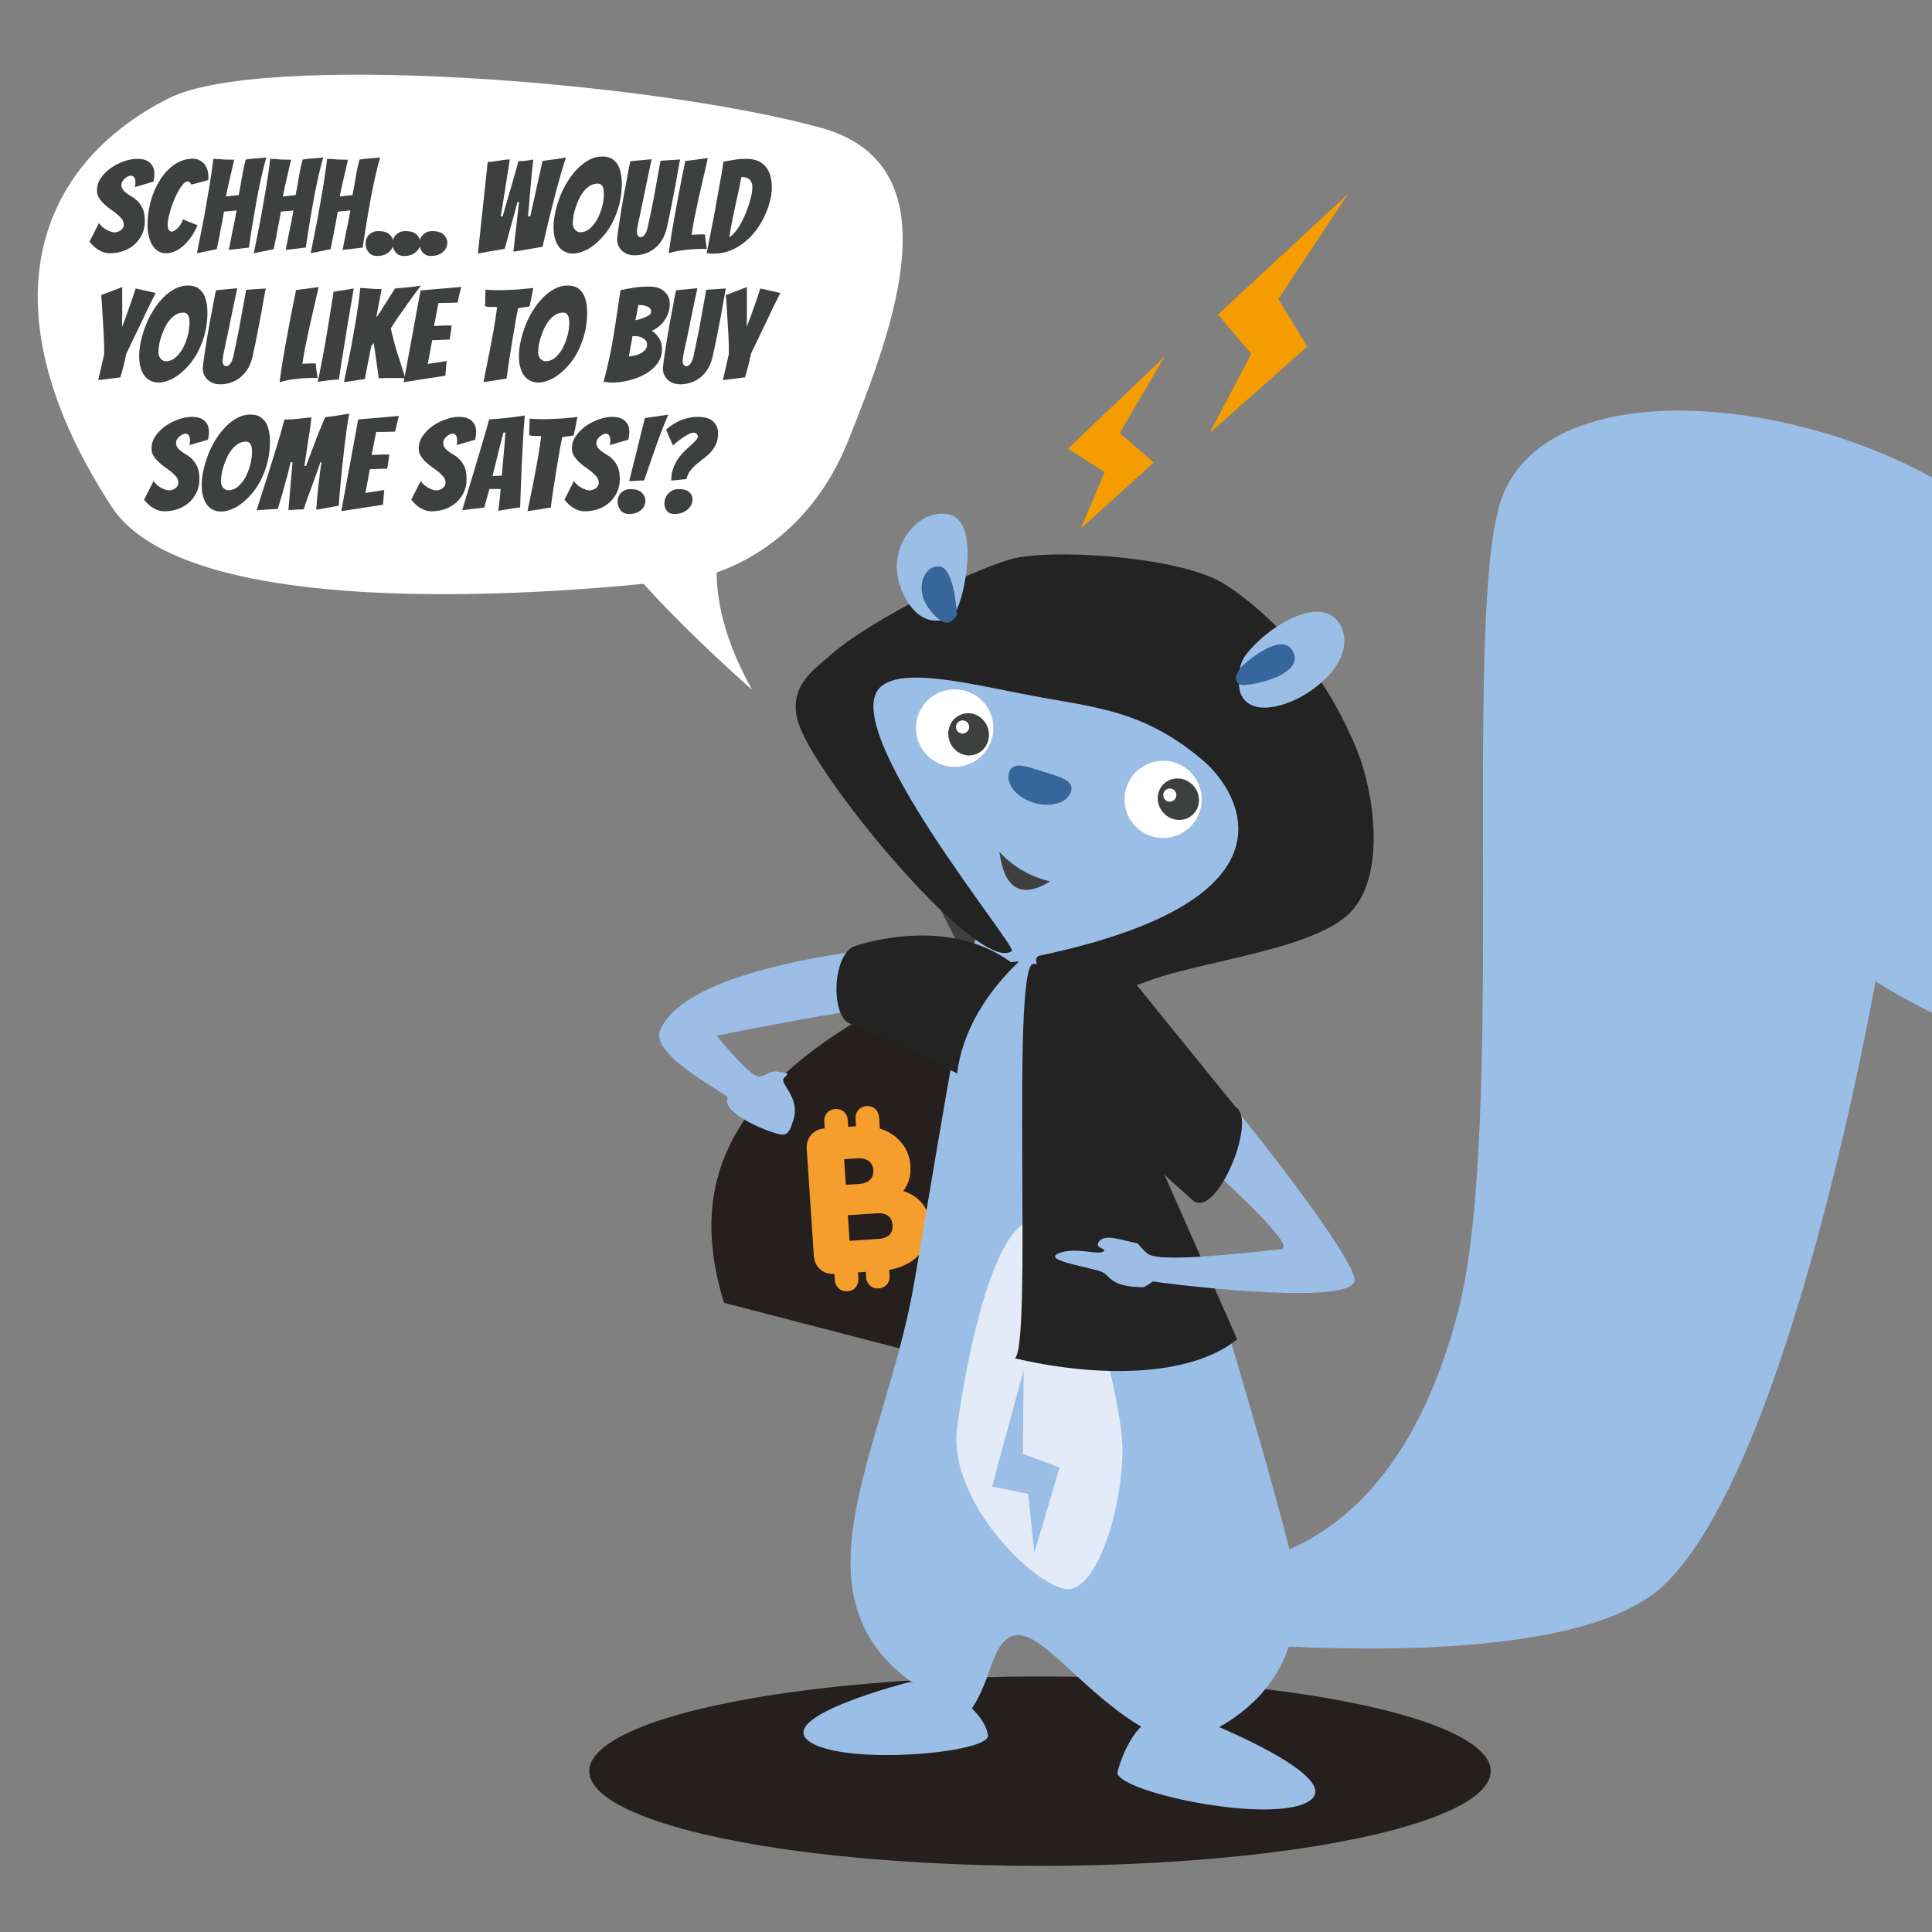 <?xml version="1.0" encoding="UTF-8" standalone="no"?>
<!DOCTYPE svg PUBLIC "-//W3C//DTD SVG 1.1//EN" "http://www.w3.org/Graphics/SVG/1.1/DTD/svg11.dtd">
<svg width="100%" height="100%" viewBox="0 0 2000 2000" version="1.1" xmlns="http://www.w3.org/2000/svg" xmlns:xlink="http://www.w3.org/1999/xlink" xml:space="preserve" xmlns:serif="http://www.serif.com/" style="fill-rule:evenodd;clip-rule:evenodd;stroke-linejoin:round;stroke-miterlimit:2;">
    <rect x="0" y="0" width="2000" height="2000" fill="#808080" stroke="none"/>
    <g id="_-028_SSL_BuySats" serif:id="#028_SSL_BuySats" transform="matrix(10.687,0,0,10.687,-9503.82,-15855.6)">
        <g transform="matrix(-0.126,0,0,0.077,1272.53,1552.22)">
            <ellipse cx="2242.09" cy="1337.37" rx="346.496" ry="119.15" style="fill:rgb(37,32,30);"/>
        </g>
        <g transform="matrix(-0.91,0,0,0.997,2515.16,790.434)">
            <path d="M1699.07,760.208C1695.22,769.618 1690.24,776.653 1683.13,789.885C1673.9,787.54 1672.36,783.118 1670.64,777.545C1669.06,772.424 1670.79,765.878 1676.11,757.789L1699.07,760.208Z" style="fill:rgb(65,63,62);"/>
        </g>
        <g transform="matrix(0.017,-0.158,-0.194,-0.02,1176.87,1935.02)">
            <path d="M2422.74,1143.12L2434.68,1162.47L2496.39,1119.72L2447.34,1137.76L2431.65,1119.38L2386.89,1151.96L2422.74,1143.12Z" style="fill:rgb(245,156,0);"/>
        </g>
        <g transform="matrix(-0.288,-0.037,-0.037,0.288,1324.58,1224.07)">
            <path d="M1009.24,1339.97C1009.24,1339.97 1080.57,1292.42 1077.61,1281.42C1074.65,1270.43 1034.62,1243.59 1026.92,1235.12C1019.22,1226.65 981.023,1232.49 966.247,1239.36C951.472,1246.24 894.61,1260.13 887.494,1318.53C886.173,1329.37 957.824,1339.02 961.466,1348.17C965.108,1357.31 1009.24,1339.97 1009.24,1339.97Z" style="fill:rgb(155,190,230);"/>
        </g>
        <g transform="matrix(-0.39,0.017,0.014,0.302,1385.44,1145.98)">
            <path d="M1104.53,1197.32C1091.71,1160.87 1074.8,1110.33 1107.79,1096.64C1149.73,1079.22 1245.55,1064.53 1269.01,1078.17C1302.74,1097.78 1317.46,1142.8 1287.88,1207.99C1267.12,1253.75 1143.32,1238.99 1143.32,1238.99C1143.32,1238.99 1117.78,1234.99 1104.53,1197.32Z" style="fill:white;"/>
        </g>
        <g transform="matrix(-0.122,-0.012,-0.012,0.122,1128.29,1470.88)">
            <path d="M1036.07,906.316C1051.67,904.128 1065.87,898.048 1078.28,887.034C1071.19,917.213 1056.52,921.588 1036.07,906.316Z" style="fill:rgb(62,63,63);"/>
        </g>
        <g transform="matrix(1.108,0,0,1.108,-1505.68,-178.38)">
            <path d="M2248.32,1583.37C2227.94,1591.87 2220.72,1600.61 2224.82,1613.91L2241.7,1618.29L2253.39,1585.91L2248.32,1583.37Z" style="fill:rgb(37,32,30);"/>
        </g>
        <g transform="matrix(-0.025,-0.08,0.08,-0.025,943.601,1734.93)">
            <g transform="matrix(1.117,0,0,1.117,784.645,152.363)">
                <path d="M978.867,828.571C978.867,806.442 996.806,788.503 1018.93,788.503C1041.06,788.503 1059,806.442 1059,828.571C1059,850.7 1041.06,868.638 1018.93,868.638C996.806,868.638 978.867,850.7 978.867,828.571Z" style="fill:white;fill-rule:nonzero;"/>
            </g>
            <g transform="matrix(1.117,0,0,1.117,784.645,152.363)">
                <path d="M986.524,840.437C986.524,828.85 996.347,819.457 1008.46,819.457C1020.58,819.457 1030.4,828.85 1030.4,840.437C1030.4,852.024 1020.58,861.417 1008.46,861.417C996.347,861.417 986.524,852.024 986.524,840.437Z" style="fill:rgb(62,63,63);fill-rule:nonzero;"/>
            </g>
            <g transform="matrix(1.117,0,0,1.117,787.399,162.653)">
                <path d="M1008.31,827.514C1008.31,823.752 1011.36,820.704 1015.12,820.704C1018.88,820.704 1021.93,823.752 1021.93,827.514C1021.93,831.275 1018.88,834.324 1015.12,834.324C1011.36,834.324 1008.31,831.275 1008.31,827.514Z" style="fill:white;fill-rule:nonzero;"/>
            </g>
        </g>
        <g transform="matrix(-0.056,-0.062,0.062,-0.056,1042.8,1740.64)">
            <g transform="matrix(1.117,0,0,1.117,784.645,152.363)">
                <path d="M978.867,828.571C978.867,806.442 996.806,788.503 1018.93,788.503C1041.06,788.503 1059,806.442 1059,828.571C1059,850.7 1041.06,868.638 1018.93,868.638C996.806,868.638 978.867,850.7 978.867,828.571Z" style="fill:white;fill-rule:nonzero;"/>
            </g>
            <g transform="matrix(1.117,0,0,1.117,784.645,152.363)">
                <path d="M986.524,840.437C986.524,828.85 996.347,819.457 1008.46,819.457C1020.58,819.457 1030.4,828.85 1030.4,840.437C1030.4,852.024 1020.58,861.417 1008.46,861.417C996.347,861.417 986.524,852.024 986.524,840.437Z" style="fill:rgb(62,63,63);fill-rule:nonzero;"/>
            </g>
            <g transform="matrix(1.117,0,0,1.117,787.399,162.653)">
                <path d="M1008.31,827.514C1008.31,823.752 1011.36,820.704 1015.12,820.704C1018.88,820.704 1021.93,823.752 1021.93,827.514C1021.93,831.275 1018.88,834.324 1015.12,834.324C1011.36,834.324 1008.31,831.275 1008.31,827.514Z" style="fill:white;fill-rule:nonzero;"/>
            </g>
        </g>
        <g transform="matrix(0.045,-0.003,0.003,0.045,952.164,1587.85)">
            <path d="M461.613,95.825C446.825,95.825 436.34,106.721 436.34,121.439L436.34,137.571L419.47,137.571L419.47,123.151C419.47,108.433 408.985,97.537 394.197,97.537C379.41,97.537 368.859,108.433 368.859,123.151L368.859,137.571L368.793,137.571C344.941,137.571 327.311,155.184 327.311,178.922L327.311,409.644C327.311,433.383 344.941,450.929 368.793,450.929L368.859,450.929L368.859,464.362C368.859,479.08 379.41,489.975 394.197,489.975C408.985,489.975 419.47,479.08 419.47,464.362L419.47,450.929L436.34,450.929L436.34,462.65C436.34,477.368 446.825,488.263 461.613,488.263C476.401,488.263 486.885,477.368 486.885,462.65L486.885,449.942C541.714,444.914 580.632,408.168 580.632,357.89C580.632,322.282 561.083,296.186 528.168,282.892C540.571,269.124 547.222,251.04 547.222,230.15C547.222,190.765 523.575,159.879 486.885,145.868L486.885,121.439C486.885,106.721 476.401,95.825 461.613,95.825ZM406.04,206.446L435.613,206.446C454.694,206.446 467.104,216.877 467.104,233.969C467.104,251.061 454.694,261.492 435.613,261.492L406.04,261.492L406.04,206.446ZM406.04,327.008L468.956,327.008C488.992,327.008 500.448,336.965 500.448,354.532C500.448,372.098 488.992,382.121 468.956,382.121L406.04,382.121L406.04,327.008Z" style="fill:rgb(245,157,45);"/>
        </g>
        <g transform="matrix(-0.288,-0.037,-0.037,0.288,1324.58,1224.07)">
            <path d="M963.574,1346.55C963.574,1346.55 972.883,1372.53 956.871,1408.2C949.483,1424.66 919.571,1444.61 911.76,1462.25C899.197,1490.63 887.404,1517.84 880.619,1535.14C860.475,1586.53 909.096,1604.67 909.096,1604.67C909.096,1604.67 899.728,1606.6 909.096,1604.67C944.883,1597.31 967.821,1556 974.115,1586.32C980.408,1616.64 985.839,1603.18 1000.14,1595.31C1043.9,1571.19 1019.04,1519.94 1016.07,1465.47C1015.2,1449.42 1011.9,1344.37 1009.24,1339.97C1001.85,1327.75 963.574,1346.55 963.574,1346.55Z" style="fill:rgb(155,190,230);"/>
        </g>
        <g transform="matrix(0.238,0.064,-0.062,0.23,868.804,1222.55)">
            <path d="M873.333,1600.49C873.333,1600.49 825.624,1628.15 841.062,1634.41C856.5,1640.66 911.026,1619.98 908.408,1613.26C905.79,1606.53 896.335,1602.73 896.335,1602.73L873.333,1600.49Z" style="fill:rgb(155,190,230);"/>
        </g>
        <g transform="matrix(-0.262,0.04,0.04,0.265,1171.01,1191.38)">
            <path d="M873.333,1600.49C873.333,1600.49 825.624,1628.15 841.062,1634.41C856.5,1640.66 911.464,1619.8 908.408,1613.26C893.693,1581.77 873.333,1600.49 873.333,1600.49Z" style="fill:rgb(155,190,230);"/>
        </g>
        <g transform="matrix(-0.288,-0.037,-0.037,0.288,1324.58,1224.07)">
            <path d="M940.54,1506.29C936.867,1523.71 941.435,1559.34 953.526,1558.09C965.618,1556.84 995.585,1533.03 995.585,1509.65C995.585,1486.28 992.208,1439.29 978.923,1437.65C965.638,1436.01 944.773,1486.21 940.54,1506.29Z" style="fill:rgb(226,235,247);"/>
        </g>
        <g transform="matrix(-0.266,-0.117,-0.117,0.266,1414.88,1330.23)">
            <path d="M888.795,1535.46C888.795,1535.46 804.062,1528.29 822.142,1415.94C832.226,1353.27 912.52,1206.54 917.773,1163.97C924.274,1111.3 815.889,1081.84 755.381,1105.39C700.163,1126.88 656.376,1226.21 671.17,1249.07C683.612,1268.29 739.114,1259.14 739.114,1259.14C739.114,1259.14 700.039,1417.75 722.627,1471.77C743.858,1522.55 902.915,1565.54 902.915,1565.54L888.795,1535.46Z" style="fill:rgb(155,190,230);"/>
        </g>
        <g transform="matrix(-0.019,-0.006,-0.005,0.015,1035.63,1556.87)">
            <path d="M2134.6,953.75C2221.53,953.75 2288.66,947.364 2288.66,1020.56C2288.66,1093.75 2218.09,1153.17 2131.16,1153.17C2044.23,1153.17 1973.65,1093.75 1973.65,1020.56C1973.65,947.364 2047.67,953.75 2134.6,953.75Z" style="fill:rgb(55,102,156);"/>
        </g>
        <g transform="matrix(0.062,-0.228,-0.205,-0.056,1094.62,2134.31)">
            <path d="M2422.74,1143.12L2434.68,1162.47L2496.39,1119.72L2447.34,1137.76L2431.65,1119.38L2386.89,1151.96L2422.74,1143.12Z" style="fill:rgb(245,156,0);"/>
        </g>
        <g transform="matrix(-0.053,-0.146,-0.148,0.053,1286.47,1921.48)">
            <path d="M2422.74,1143.12L2434.68,1162.47L2496.39,1119.72L2447.34,1137.76L2431.65,1119.38L2386.89,1151.96L2422.74,1143.12Z" style="fill:rgb(155,190,230);"/>
        </g>
        <g transform="matrix(-0.197,-0.064,-0.052,0.159,1460.15,1564.24)">
            <path d="M2342.88,751.359C2342.94,786.577 2328.26,815.655 2305.83,841.503C2364.07,809.755 2398.89,783.269 2413.6,761.301L2342.88,751.359Z" style="fill:white;"/>
        </g>
        <g transform="matrix(0.28,0,0,0.28,238.948,1330.2)">
            <g>
                <g transform="matrix(1,0,0,1,2352.97,635.506)">
                    <g transform="matrix(44.632,0,0,44.632,0,0)">
                        <path d="M0.443,-0.247C0.443,-0.21 0.436,-0.176 0.422,-0.146C0.407,-0.115 0.388,-0.089 0.364,-0.067C0.339,-0.045 0.311,-0.028 0.278,-0.016C0.245,-0.004 0.209,0.002 0.171,0.002C0.144,0.002 0.118,-0.005 0.091,-0.02C0.064,-0.034 0.039,-0.057 0.014,-0.088L0.088,-0.233C0.093,-0.224 0.1,-0.216 0.109,-0.207C0.118,-0.198 0.129,-0.19 0.141,-0.183C0.152,-0.176 0.164,-0.171 0.176,-0.167C0.187,-0.162 0.198,-0.16 0.207,-0.16C0.215,-0.16 0.223,-0.161 0.232,-0.164C0.241,-0.167 0.249,-0.171 0.256,-0.176C0.263,-0.181 0.269,-0.188 0.274,-0.195C0.278,-0.202 0.28,-0.21 0.28,-0.219C0.28,-0.235 0.275,-0.25 0.265,-0.264C0.254,-0.277 0.241,-0.29 0.226,-0.303C0.211,-0.315 0.194,-0.327 0.176,-0.34C0.158,-0.353 0.141,-0.366 0.127,-0.38C0.112,-0.394 0.099,-0.41 0.088,-0.427C0.077,-0.444 0.072,-0.464 0.072,-0.485C0.072,-0.52 0.082,-0.552 0.103,-0.582C0.124,-0.612 0.15,-0.638 0.181,-0.66C0.212,-0.681 0.245,-0.698 0.282,-0.711C0.319,-0.724 0.353,-0.73 0.386,-0.73C0.404,-0.73 0.421,-0.728 0.437,-0.724C0.453,-0.719 0.467,-0.712 0.479,-0.703C0.49,-0.693 0.5,-0.681 0.507,-0.666C0.514,-0.651 0.517,-0.633 0.517,-0.611C0.517,-0.602 0.516,-0.592 0.515,-0.583C0.513,-0.574 0.511,-0.564 0.51,-0.553L0.365,-0.511C0.366,-0.516 0.368,-0.522 0.369,-0.527C0.37,-0.532 0.37,-0.538 0.37,-0.543C0.37,-0.563 0.367,-0.578 0.36,-0.587C0.353,-0.596 0.343,-0.6 0.332,-0.6C0.327,-0.6 0.32,-0.598 0.313,-0.594C0.305,-0.59 0.297,-0.585 0.29,-0.579C0.282,-0.572 0.275,-0.565 0.27,-0.556C0.265,-0.547 0.262,-0.538 0.262,-0.528C0.262,-0.512 0.267,-0.499 0.276,-0.488C0.284,-0.477 0.296,-0.467 0.309,-0.458C0.322,-0.449 0.337,-0.439 0.353,-0.43C0.368,-0.42 0.383,-0.407 0.396,-0.392C0.409,-0.377 0.421,-0.358 0.43,-0.335C0.439,-0.312 0.443,-0.282 0.443,-0.247Z" style="fill:rgb(62,63,63);fill-rule:nonzero;"/>
                    </g>
                </g>
                <g transform="matrix(1,0,0,1,2371.93,635.506)">
                    <g transform="matrix(44.632,0,0,44.632,0,0)">
                        <path d="M0.427,-0.215C0.411,-0.178 0.393,-0.147 0.374,-0.12C0.354,-0.093 0.333,-0.07 0.312,-0.052C0.29,-0.033 0.268,-0.02 0.246,-0.011C0.224,-0.002 0.203,0.002 0.182,0.002C0.161,0.002 0.142,-0.003 0.126,-0.012C0.109,-0.021 0.094,-0.035 0.081,-0.054C0.068,-0.073 0.058,-0.096 0.051,-0.123C0.043,-0.15 0.039,-0.182 0.039,-0.219C0.039,-0.282 0.048,-0.343 0.065,-0.405C0.082,-0.466 0.107,-0.52 0.138,-0.569C0.169,-0.618 0.206,-0.657 0.25,-0.687C0.293,-0.716 0.34,-0.731 0.392,-0.731C0.408,-0.731 0.423,-0.728 0.438,-0.721C0.453,-0.714 0.465,-0.705 0.476,-0.693C0.487,-0.681 0.495,-0.666 0.502,-0.649C0.508,-0.632 0.511,-0.612 0.511,-0.591L0.511,-0.579C0.511,-0.574 0.511,-0.57 0.51,-0.565L0.379,-0.53C0.371,-0.547 0.362,-0.555 0.351,-0.555C0.34,-0.555 0.329,-0.549 0.318,-0.537C0.306,-0.524 0.294,-0.508 0.283,-0.489C0.272,-0.469 0.261,-0.447 0.25,-0.423C0.239,-0.398 0.23,-0.374 0.222,-0.349C0.214,-0.324 0.208,-0.301 0.203,-0.279C0.198,-0.256 0.195,-0.238 0.195,-0.224C0.195,-0.203 0.198,-0.188 0.204,-0.179C0.209,-0.17 0.217,-0.166 0.226,-0.166C0.233,-0.166 0.242,-0.169 0.251,-0.175C0.26,-0.18 0.269,-0.188 0.277,-0.197C0.285,-0.206 0.292,-0.216 0.299,-0.227C0.306,-0.238 0.31,-0.25 0.313,-0.261L0.427,-0.215Z" style="fill:rgb(62,63,63);fill-rule:nonzero;"/>
                    </g>
                    <g transform="matrix(44.632,0,0,44.632,18.478,0)">
                        <path d="M0.008,0.002C0.027,-0.091 0.045,-0.182 0.062,-0.271C0.069,-0.309 0.076,-0.349 0.083,-0.39C0.09,-0.431 0.097,-0.471 0.104,-0.511C0.11,-0.551 0.116,-0.59 0.122,-0.628C0.127,-0.665 0.132,-0.699 0.135,-0.73C0.15,-0.729 0.165,-0.729 0.178,-0.728C0.191,-0.727 0.203,-0.726 0.216,-0.725C0.229,-0.724 0.242,-0.724 0.255,-0.724C0.268,-0.723 0.282,-0.723 0.297,-0.723C0.286,-0.676 0.275,-0.628 0.264,-0.581C0.253,-0.534 0.242,-0.486 0.233,-0.438L0.332,-0.449C0.341,-0.496 0.35,-0.542 0.357,-0.587C0.364,-0.631 0.374,-0.677 0.386,-0.724C0.401,-0.727 0.418,-0.729 0.437,-0.731C0.456,-0.732 0.519,-0.737 0.53,-0.739C0.541,-0.74 0.546,-0.74 0.546,-0.74C0.537,-0.71 0.528,-0.677 0.52,-0.642C0.511,-0.606 0.503,-0.569 0.495,-0.531C0.487,-0.492 0.479,-0.453 0.472,-0.414C0.465,-0.375 0.458,-0.337 0.452,-0.302C0.437,-0.217 0.424,-0.131 0.411,-0.042L0.255,-0.024C0.264,-0.064 0.271,-0.103 0.278,-0.141C0.285,-0.173 0.292,-0.206 0.299,-0.241C0.306,-0.276 0.311,-0.305 0.315,-0.33L0.218,-0.321C0.213,-0.296 0.208,-0.266 0.202,-0.233C0.195,-0.2 0.189,-0.168 0.184,-0.138C0.177,-0.102 0.169,-0.066 0.162,-0.03L0.008,0.002Z" style="fill:rgb(62,63,63);fill-rule:nonzero;"/>
                    </g>
                    <g transform="matrix(44.632,0,0,44.632,38.16,0)">
                        <path d="M0.008,0.002C0.027,-0.091 0.045,-0.182 0.062,-0.271C0.069,-0.309 0.076,-0.349 0.083,-0.39C0.09,-0.431 0.097,-0.471 0.104,-0.511C0.11,-0.551 0.116,-0.59 0.122,-0.628C0.127,-0.665 0.132,-0.699 0.135,-0.73C0.15,-0.729 0.165,-0.729 0.178,-0.728C0.191,-0.727 0.203,-0.726 0.216,-0.725C0.229,-0.724 0.242,-0.724 0.255,-0.724C0.268,-0.723 0.282,-0.723 0.297,-0.723C0.286,-0.676 0.275,-0.628 0.264,-0.581C0.253,-0.534 0.242,-0.486 0.233,-0.438L0.332,-0.449C0.341,-0.496 0.35,-0.542 0.357,-0.587C0.364,-0.631 0.374,-0.677 0.386,-0.724C0.401,-0.727 0.418,-0.729 0.437,-0.731C0.456,-0.732 0.519,-0.737 0.53,-0.739C0.541,-0.74 0.546,-0.74 0.546,-0.74C0.537,-0.71 0.528,-0.677 0.52,-0.642C0.511,-0.606 0.503,-0.569 0.495,-0.531C0.487,-0.492 0.479,-0.453 0.472,-0.414C0.465,-0.375 0.458,-0.337 0.452,-0.302C0.437,-0.217 0.424,-0.131 0.411,-0.042L0.255,-0.024C0.264,-0.064 0.271,-0.103 0.278,-0.141C0.285,-0.173 0.292,-0.206 0.299,-0.241C0.306,-0.276 0.311,-0.305 0.315,-0.33L0.218,-0.321C0.213,-0.296 0.208,-0.266 0.202,-0.233C0.195,-0.2 0.189,-0.168 0.184,-0.138C0.177,-0.102 0.169,-0.066 0.162,-0.03L0.008,0.002Z" style="fill:rgb(62,63,63);fill-rule:nonzero;"/>
                    </g>
                    <g transform="matrix(44.632,0,0,44.632,57.843,0)">
                        <path d="M0.008,0.002C0.027,-0.091 0.045,-0.182 0.062,-0.271C0.069,-0.309 0.076,-0.349 0.083,-0.39C0.09,-0.431 0.097,-0.471 0.104,-0.511C0.11,-0.551 0.116,-0.59 0.122,-0.628C0.127,-0.665 0.132,-0.699 0.135,-0.73C0.15,-0.729 0.165,-0.729 0.178,-0.728C0.191,-0.727 0.203,-0.726 0.216,-0.725C0.229,-0.724 0.242,-0.724 0.255,-0.724C0.268,-0.723 0.282,-0.723 0.297,-0.723C0.286,-0.676 0.275,-0.628 0.264,-0.581C0.253,-0.534 0.242,-0.486 0.233,-0.438L0.332,-0.449C0.341,-0.496 0.35,-0.542 0.357,-0.587C0.364,-0.631 0.374,-0.677 0.386,-0.724C0.401,-0.727 0.418,-0.729 0.437,-0.731C0.456,-0.732 0.519,-0.737 0.53,-0.739C0.541,-0.74 0.546,-0.74 0.546,-0.74C0.537,-0.71 0.528,-0.677 0.52,-0.642C0.511,-0.606 0.503,-0.569 0.495,-0.531C0.487,-0.492 0.479,-0.453 0.472,-0.414C0.465,-0.375 0.458,-0.337 0.452,-0.302C0.437,-0.217 0.424,-0.131 0.411,-0.042L0.255,-0.024C0.264,-0.064 0.271,-0.103 0.278,-0.141C0.285,-0.173 0.292,-0.206 0.299,-0.241C0.306,-0.276 0.311,-0.305 0.315,-0.33L0.218,-0.321C0.213,-0.296 0.208,-0.266 0.202,-0.233C0.195,-0.2 0.189,-0.168 0.184,-0.138C0.177,-0.102 0.169,-0.066 0.162,-0.03L0.008,0.002Z" style="fill:rgb(62,63,63);fill-rule:nonzero;"/>
                    </g>
                    <g transform="matrix(44.632,0,0,44.632,77.526,0)">
                        <path d="M0.208,-0.08C0.208,-0.067 0.205,-0.055 0.2,-0.042C0.194,-0.029 0.186,-0.018 0.175,-0.009C0.164,0.001 0.151,0.009 0.135,0.015C0.119,0.02 0.101,0.023 0.08,0.023C0.066,0.023 0.053,0.02 0.042,0.015C0.031,0.01 0.022,0.003 0.015,-0.007C0.008,-0.016 0.002,-0.026 -0.002,-0.037C-0.006,-0.048 -0.008,-0.06 -0.008,-0.071C-0.008,-0.084 -0.006,-0.096 -0.002,-0.108C0.002,-0.119 0.008,-0.13 0.017,-0.139C0.025,-0.148 0.035,-0.155 0.048,-0.161C0.06,-0.167 0.075,-0.17 0.092,-0.17C0.131,-0.17 0.16,-0.161 0.179,-0.143C0.198,-0.124 0.208,-0.103 0.208,-0.08Z" style="fill:rgb(62,63,63);fill-rule:nonzero;"/>
                    </g>
                    <g transform="matrix(44.632,0,0,44.632,86.854,0)">
                        <path d="M0.208,-0.08C0.208,-0.067 0.205,-0.055 0.2,-0.042C0.194,-0.029 0.186,-0.018 0.175,-0.009C0.164,0.001 0.151,0.009 0.135,0.015C0.119,0.02 0.101,0.023 0.08,0.023C0.066,0.023 0.053,0.02 0.042,0.015C0.031,0.01 0.022,0.003 0.015,-0.007C0.008,-0.016 0.002,-0.026 -0.002,-0.037C-0.006,-0.048 -0.008,-0.06 -0.008,-0.071C-0.008,-0.084 -0.006,-0.096 -0.002,-0.108C0.002,-0.119 0.008,-0.13 0.017,-0.139C0.025,-0.148 0.035,-0.155 0.048,-0.161C0.06,-0.167 0.075,-0.17 0.092,-0.17C0.131,-0.17 0.16,-0.161 0.179,-0.143C0.198,-0.124 0.208,-0.103 0.208,-0.08Z" style="fill:rgb(62,63,63);fill-rule:nonzero;"/>
                    </g>
                    <g transform="matrix(44.632,0,0,44.632,96.182,0)">
                        <path d="M0.208,-0.08C0.208,-0.067 0.205,-0.055 0.2,-0.042C0.194,-0.029 0.186,-0.018 0.175,-0.009C0.164,0.001 0.151,0.009 0.135,0.015C0.119,0.02 0.101,0.023 0.08,0.023C0.066,0.023 0.053,0.02 0.042,0.015C0.031,0.01 0.022,0.003 0.015,-0.007C0.008,-0.016 0.002,-0.026 -0.002,-0.037C-0.006,-0.048 -0.008,-0.06 -0.008,-0.071C-0.008,-0.084 -0.006,-0.096 -0.002,-0.108C0.002,-0.119 0.008,-0.13 0.017,-0.139C0.025,-0.148 0.035,-0.155 0.048,-0.161C0.06,-0.167 0.075,-0.17 0.092,-0.17C0.131,-0.17 0.16,-0.161 0.179,-0.143C0.198,-0.124 0.208,-0.103 0.208,-0.08Z" style="fill:rgb(62,63,63);fill-rule:nonzero;"/>
                    </g>
                    <g transform="matrix(44.632,0,0,44.632,114.213,0)">
                        <path d="M0.041,0.004L0.117,-0.706C0.148,-0.707 0.178,-0.711 0.206,-0.716C0.233,-0.721 0.261,-0.724 0.288,-0.726C0.288,-0.725 0.287,-0.719 0.285,-0.706C0.283,-0.693 0.28,-0.676 0.277,-0.655C0.274,-0.634 0.27,-0.61 0.266,-0.584C0.262,-0.557 0.256,-0.521 0.249,-0.475C0.241,-0.429 0.231,-0.365 0.218,-0.284L0.233,-0.284C0.25,-0.345 0.265,-0.396 0.276,-0.435C0.287,-0.474 0.297,-0.505 0.304,-0.53C0.311,-0.554 0.317,-0.577 0.324,-0.6C0.33,-0.623 0.336,-0.644 0.342,-0.663C0.347,-0.682 0.352,-0.699 0.355,-0.712L0.364,-0.712C0.376,-0.712 0.388,-0.713 0.401,-0.714C0.413,-0.715 0.424,-0.717 0.436,-0.719C0.447,-0.72 0.458,-0.722 0.47,-0.725C0.469,-0.719 0.467,-0.707 0.466,-0.688C0.464,-0.669 0.462,-0.647 0.459,-0.621C0.456,-0.594 0.454,-0.565 0.451,-0.534C0.448,-0.502 0.446,-0.471 0.443,-0.441C0.44,-0.41 0.438,-0.381 0.436,-0.354C0.433,-0.327 0.431,-0.303 0.429,-0.284L0.447,-0.284L0.542,-0.714C0.565,-0.717 0.587,-0.72 0.609,-0.723C0.628,-0.726 0.648,-0.728 0.669,-0.731C0.69,-0.734 0.708,-0.737 0.724,-0.74C0.714,-0.712 0.704,-0.681 0.694,-0.647C0.684,-0.612 0.674,-0.576 0.663,-0.538C0.652,-0.5 0.642,-0.462 0.633,-0.423C0.623,-0.384 0.613,-0.347 0.604,-0.311C0.583,-0.226 0.562,-0.138 0.542,-0.048L0.316,-0.01L0.36,-0.396L0.348,-0.396L0.249,-0.033L0.041,0.004Z" style="fill:rgb(62,63,63);fill-rule:nonzero;"/>
                    </g>
                </g>
                <g transform="matrix(1,0,0,1,2512.76,635.506)">
                    <g transform="matrix(44.632,0,0,44.632,0,0)">
                        <path d="M0.56,-0.541C0.56,-0.486 0.554,-0.435 0.543,-0.387C0.531,-0.338 0.515,-0.294 0.496,-0.254C0.477,-0.213 0.454,-0.177 0.429,-0.146C0.403,-0.114 0.376,-0.087 0.348,-0.065C0.32,-0.042 0.292,-0.025 0.263,-0.014C0.234,-0.002 0.207,0.004 0.181,0.004C0.159,0.004 0.139,-0 0.121,-0.009C0.103,-0.017 0.087,-0.029 0.074,-0.046C0.061,-0.062 0.05,-0.083 0.043,-0.109C0.035,-0.134 0.031,-0.165 0.031,-0.201C0.031,-0.238 0.036,-0.278 0.045,-0.319C0.054,-0.36 0.067,-0.401 0.083,-0.442C0.099,-0.483 0.119,-0.521 0.142,-0.558C0.165,-0.595 0.191,-0.627 0.219,-0.656C0.247,-0.684 0.277,-0.706 0.309,-0.723C0.341,-0.74 0.374,-0.748 0.409,-0.748C0.439,-0.748 0.464,-0.742 0.484,-0.73C0.503,-0.717 0.519,-0.701 0.53,-0.682C0.541,-0.662 0.548,-0.64 0.553,-0.615C0.558,-0.59 0.56,-0.566 0.56,-0.541ZM0.18,-0.227C0.18,-0.22 0.181,-0.212 0.184,-0.204C0.187,-0.196 0.19,-0.189 0.195,-0.183C0.2,-0.177 0.206,-0.172 0.213,-0.168C0.22,-0.163 0.227,-0.161 0.235,-0.161C0.265,-0.161 0.292,-0.171 0.315,-0.192C0.338,-0.213 0.358,-0.238 0.373,-0.268C0.388,-0.298 0.4,-0.33 0.409,-0.364C0.417,-0.398 0.421,-0.429 0.421,-0.457C0.421,-0.465 0.42,-0.474 0.42,-0.483C0.419,-0.492 0.417,-0.501 0.414,-0.509C0.411,-0.517 0.406,-0.524 0.4,-0.53C0.393,-0.535 0.385,-0.538 0.374,-0.538C0.353,-0.538 0.333,-0.533 0.315,-0.522C0.297,-0.511 0.281,-0.497 0.267,-0.48C0.252,-0.462 0.24,-0.442 0.229,-0.42C0.218,-0.397 0.209,-0.375 0.202,-0.352C0.194,-0.329 0.188,-0.306 0.185,-0.284C0.182,-0.262 0.18,-0.243 0.18,-0.227Z" style="fill:rgb(62,63,63);fill-rule:nonzero;"/>
                    </g>
                    <g transform="matrix(44.632,0,0,44.632,22.004,0)">
                        <path d="M0.416,-0.195C0.407,-0.157 0.394,-0.125 0.377,-0.098C0.36,-0.071 0.339,-0.049 0.317,-0.032C0.294,-0.015 0.269,-0.002 0.243,0.006C0.217,0.014 0.191,0.018 0.165,0.018C0.15,0.018 0.134,0.016 0.118,0.011C0.102,0.006 0.088,-0.002 0.075,-0.012C0.062,-0.022 0.052,-0.035 0.044,-0.05C0.035,-0.065 0.031,-0.083 0.031,-0.104L0.031,-0.112C0.031,-0.115 0.031,-0.117 0.032,-0.12C0.035,-0.147 0.039,-0.18 0.045,-0.219C0.051,-0.258 0.057,-0.298 0.064,-0.34C0.071,-0.382 0.078,-0.424 0.086,-0.467C0.094,-0.509 0.101,-0.547 0.108,-0.582C0.114,-0.617 0.119,-0.646 0.124,-0.669C0.129,-0.692 0.132,-0.706 0.133,-0.711C0.147,-0.712 0.164,-0.714 0.183,-0.716C0.202,-0.718 0.22,-0.72 0.237,-0.721C0.258,-0.723 0.278,-0.725 0.298,-0.727C0.281,-0.646 0.265,-0.573 0.252,-0.508C0.246,-0.48 0.24,-0.452 0.235,-0.424C0.229,-0.396 0.224,-0.37 0.219,-0.347C0.214,-0.324 0.209,-0.304 0.206,-0.287C0.202,-0.27 0.199,-0.256 0.197,-0.245C0.194,-0.234 0.192,-0.221 0.189,-0.205C0.186,-0.188 0.184,-0.173 0.184,-0.16C0.184,-0.149 0.187,-0.141 0.192,-0.134C0.197,-0.127 0.204,-0.123 0.212,-0.123C0.223,-0.123 0.233,-0.128 0.24,-0.137C0.247,-0.146 0.254,-0.156 0.259,-0.169C0.264,-0.182 0.267,-0.195 0.27,-0.208C0.272,-0.221 0.274,-0.231 0.276,-0.238C0.28,-0.257 0.285,-0.279 0.29,-0.303C0.295,-0.326 0.3,-0.351 0.305,-0.377C0.31,-0.402 0.315,-0.428 0.32,-0.455C0.325,-0.482 0.329,-0.508 0.334,-0.533C0.345,-0.592 0.356,-0.652 0.367,-0.715L0.519,-0.725C0.519,-0.725 0.517,-0.716 0.514,-0.699C0.511,-0.682 0.506,-0.659 0.501,-0.63C0.496,-0.601 0.49,-0.569 0.484,-0.532C0.477,-0.495 0.47,-0.457 0.462,-0.418C0.454,-0.378 0.446,-0.339 0.439,-0.301C0.431,-0.262 0.423,-0.227 0.416,-0.195Z" style="fill:rgb(62,63,63);fill-rule:nonzero;"/>
                    </g>
                    <g transform="matrix(44.632,0,0,44.632,40.704,0)">
                        <path d="M0.276,-0.032C0.255,-0.032 0.234,-0.031 0.211,-0.03C0.188,-0.029 0.164,-0.027 0.141,-0.024C0.118,-0.021 0.095,-0.018 0.073,-0.014C0.05,-0.009 0.03,-0.004 0.012,0.002C0.016,-0.028 0.021,-0.061 0.026,-0.098C0.031,-0.135 0.038,-0.173 0.045,-0.212C0.051,-0.251 0.058,-0.291 0.066,-0.331C0.073,-0.371 0.08,-0.409 0.087,-0.446C0.104,-0.533 0.121,-0.622 0.14,-0.713L0.315,-0.736C0.297,-0.659 0.28,-0.583 0.263,-0.51C0.256,-0.479 0.248,-0.446 0.241,-0.413C0.234,-0.379 0.227,-0.346 0.22,-0.314C0.213,-0.282 0.207,-0.251 0.202,-0.221C0.197,-0.191 0.192,-0.164 0.189,-0.141C0.206,-0.142 0.224,-0.143 0.243,-0.144C0.262,-0.144 0.278,-0.144 0.293,-0.144C0.294,-0.131 0.295,-0.119 0.296,-0.107C0.297,-0.094 0.299,-0.083 0.301,-0.073C0.302,-0.063 0.304,-0.054 0.305,-0.047C0.306,-0.039 0.306,-0.034 0.307,-0.031C0.302,-0.031 0.281,-0.032 0.276,-0.032Z" style="fill:rgb(62,63,63);fill-rule:nonzero;"/>
                    </g>
                    <g transform="matrix(44.632,0,0,44.632,54.183,0)">
                        <path d="M0.509,-0.511C0.509,-0.476 0.504,-0.44 0.494,-0.401C0.484,-0.362 0.47,-0.323 0.452,-0.285C0.434,-0.246 0.412,-0.21 0.386,-0.175C0.359,-0.139 0.329,-0.109 0.296,-0.083C0.263,-0.056 0.226,-0.035 0.187,-0.019C0.147,-0.003 0.105,0.005 0.06,0.005C0.051,0.005 0.041,0.005 0.032,0.004C0.023,0.003 0.013,0.001 0.004,-0C0.022,-0.092 0.04,-0.182 0.057,-0.269C0.064,-0.306 0.071,-0.344 0.078,-0.384C0.085,-0.423 0.092,-0.462 0.099,-0.501C0.106,-0.54 0.112,-0.577 0.119,-0.612C0.125,-0.647 0.13,-0.679 0.134,-0.708C0.163,-0.713 0.192,-0.718 0.221,-0.723C0.25,-0.728 0.28,-0.73 0.311,-0.73C0.347,-0.73 0.378,-0.724 0.403,-0.713C0.428,-0.702 0.448,-0.686 0.464,-0.666C0.479,-0.646 0.491,-0.623 0.498,-0.596C0.505,-0.569 0.509,-0.541 0.509,-0.511ZM0.273,-0.589C0.266,-0.55 0.258,-0.512 0.25,-0.476C0.242,-0.44 0.234,-0.404 0.226,-0.367C0.218,-0.33 0.21,-0.292 0.202,-0.252C0.194,-0.212 0.186,-0.168 0.179,-0.121C0.195,-0.132 0.211,-0.146 0.226,-0.165C0.241,-0.183 0.255,-0.204 0.268,-0.228C0.281,-0.252 0.294,-0.277 0.305,-0.304C0.316,-0.331 0.325,-0.357 0.333,-0.382C0.341,-0.407 0.347,-0.431 0.352,-0.453C0.356,-0.475 0.358,-0.494 0.358,-0.51C0.358,-0.535 0.351,-0.554 0.338,-0.568C0.324,-0.582 0.302,-0.589 0.273,-0.589Z" style="fill:rgb(62,63,63);fill-rule:nonzero;"/>
                    </g>
                </g>
            </g>
            <g>
                <g transform="matrix(1,0,0,1,2353.19,680.138)">
                    <g transform="matrix(44.632,0,0,44.632,0,0)">
                        <path d="M0.077,-0.015L0.123,-0.216C0.123,-0.245 0.123,-0.276 0.122,-0.31C0.121,-0.343 0.119,-0.377 0.117,-0.411C0.115,-0.445 0.113,-0.478 0.111,-0.51C0.109,-0.541 0.107,-0.569 0.106,-0.594C0.105,-0.618 0.103,-0.637 0.102,-0.652C0.101,-0.667 0.1,-0.674 0.1,-0.674L0.263,-0.736L0.263,-0.563C0.263,-0.546 0.263,-0.529 0.263,-0.512C0.262,-0.495 0.262,-0.48 0.262,-0.465L0.262,-0.428C0.271,-0.451 0.281,-0.479 0.294,-0.512C0.306,-0.545 0.317,-0.578 0.328,-0.609C0.341,-0.646 0.354,-0.684 0.367,-0.725L0.522,-0.69C0.493,-0.633 0.465,-0.576 0.438,-0.519C0.427,-0.494 0.415,-0.469 0.402,-0.443C0.389,-0.416 0.377,-0.39 0.364,-0.364C0.351,-0.337 0.339,-0.312 0.327,-0.287C0.315,-0.262 0.304,-0.239 0.294,-0.218C0.291,-0.201 0.286,-0.182 0.282,-0.161C0.277,-0.14 0.272,-0.121 0.267,-0.102C0.261,-0.08 0.255,-0.058 0.248,-0.036L0.077,-0.015Z" style="fill:rgb(62,63,63);fill-rule:nonzero;"/>
                    </g>
                </g>
                <g transform="matrix(1,0,0,1,2369.41,680.138)">
                    <g transform="matrix(44.632,0,0,44.632,0,0)">
                        <path d="M0.56,-0.541C0.56,-0.486 0.554,-0.435 0.543,-0.387C0.531,-0.338 0.515,-0.294 0.496,-0.254C0.477,-0.213 0.454,-0.177 0.429,-0.146C0.403,-0.114 0.376,-0.087 0.348,-0.065C0.32,-0.042 0.292,-0.025 0.263,-0.014C0.234,-0.002 0.207,0.004 0.181,0.004C0.159,0.004 0.139,-0 0.121,-0.009C0.103,-0.017 0.087,-0.029 0.074,-0.046C0.061,-0.062 0.05,-0.083 0.043,-0.109C0.035,-0.134 0.031,-0.165 0.031,-0.201C0.031,-0.238 0.036,-0.278 0.045,-0.319C0.054,-0.36 0.067,-0.401 0.083,-0.442C0.099,-0.483 0.119,-0.521 0.142,-0.558C0.165,-0.595 0.191,-0.627 0.219,-0.656C0.247,-0.684 0.277,-0.706 0.309,-0.723C0.341,-0.74 0.374,-0.748 0.409,-0.748C0.439,-0.748 0.464,-0.742 0.484,-0.73C0.503,-0.717 0.519,-0.701 0.53,-0.682C0.541,-0.662 0.548,-0.64 0.553,-0.615C0.558,-0.59 0.56,-0.566 0.56,-0.541ZM0.18,-0.227C0.18,-0.22 0.181,-0.212 0.184,-0.204C0.187,-0.196 0.19,-0.189 0.195,-0.183C0.2,-0.177 0.206,-0.172 0.213,-0.168C0.22,-0.163 0.227,-0.161 0.235,-0.161C0.265,-0.161 0.292,-0.171 0.315,-0.192C0.338,-0.213 0.358,-0.238 0.373,-0.268C0.388,-0.298 0.4,-0.33 0.409,-0.364C0.417,-0.398 0.421,-0.429 0.421,-0.457C0.421,-0.465 0.42,-0.474 0.42,-0.483C0.419,-0.492 0.417,-0.501 0.414,-0.509C0.411,-0.517 0.406,-0.524 0.4,-0.53C0.393,-0.535 0.385,-0.538 0.374,-0.538C0.353,-0.538 0.333,-0.533 0.315,-0.522C0.297,-0.511 0.281,-0.497 0.267,-0.48C0.252,-0.462 0.24,-0.442 0.229,-0.42C0.218,-0.397 0.209,-0.375 0.202,-0.352C0.194,-0.329 0.188,-0.306 0.185,-0.284C0.182,-0.262 0.18,-0.243 0.18,-0.227Z" style="fill:rgb(62,63,63);fill-rule:nonzero;"/>
                    </g>
                    <g transform="matrix(44.632,0,0,44.632,22.004,0)">
                        <path d="M0.416,-0.195C0.407,-0.157 0.394,-0.125 0.377,-0.098C0.36,-0.071 0.339,-0.049 0.317,-0.032C0.294,-0.015 0.269,-0.002 0.243,0.006C0.217,0.014 0.191,0.018 0.165,0.018C0.15,0.018 0.134,0.016 0.118,0.011C0.102,0.006 0.088,-0.002 0.075,-0.012C0.062,-0.022 0.052,-0.035 0.044,-0.05C0.035,-0.065 0.031,-0.083 0.031,-0.104L0.031,-0.112C0.031,-0.115 0.031,-0.117 0.032,-0.12C0.035,-0.147 0.039,-0.18 0.045,-0.219C0.051,-0.258 0.057,-0.298 0.064,-0.34C0.071,-0.382 0.078,-0.424 0.086,-0.467C0.094,-0.509 0.101,-0.547 0.108,-0.582C0.114,-0.617 0.119,-0.646 0.124,-0.669C0.129,-0.692 0.132,-0.706 0.133,-0.711C0.147,-0.712 0.164,-0.714 0.183,-0.716C0.202,-0.718 0.22,-0.72 0.237,-0.721C0.258,-0.723 0.278,-0.725 0.298,-0.727C0.281,-0.646 0.265,-0.573 0.252,-0.508C0.246,-0.48 0.24,-0.452 0.235,-0.424C0.229,-0.396 0.224,-0.37 0.219,-0.347C0.214,-0.324 0.209,-0.304 0.206,-0.287C0.202,-0.27 0.199,-0.256 0.197,-0.245C0.194,-0.234 0.192,-0.221 0.189,-0.205C0.186,-0.188 0.184,-0.173 0.184,-0.16C0.184,-0.149 0.187,-0.141 0.192,-0.134C0.197,-0.127 0.204,-0.123 0.212,-0.123C0.223,-0.123 0.233,-0.128 0.24,-0.137C0.247,-0.146 0.254,-0.156 0.259,-0.169C0.264,-0.182 0.267,-0.195 0.27,-0.208C0.272,-0.221 0.274,-0.231 0.276,-0.238C0.28,-0.257 0.285,-0.279 0.29,-0.303C0.295,-0.326 0.3,-0.351 0.305,-0.377C0.31,-0.402 0.315,-0.428 0.32,-0.455C0.325,-0.482 0.329,-0.508 0.334,-0.533C0.345,-0.592 0.356,-0.652 0.367,-0.715L0.519,-0.725C0.519,-0.725 0.517,-0.716 0.514,-0.699C0.511,-0.682 0.506,-0.659 0.501,-0.63C0.496,-0.601 0.49,-0.569 0.484,-0.532C0.477,-0.495 0.47,-0.457 0.462,-0.418C0.454,-0.378 0.446,-0.339 0.439,-0.301C0.431,-0.262 0.423,-0.227 0.416,-0.195Z" style="fill:rgb(62,63,63);fill-rule:nonzero;"/>
                    </g>
                    <g transform="matrix(44.632,0,0,44.632,49.408,0)">
                        <path d="M0.276,-0.032C0.255,-0.032 0.234,-0.031 0.211,-0.03C0.188,-0.029 0.164,-0.027 0.141,-0.024C0.118,-0.021 0.095,-0.018 0.073,-0.014C0.05,-0.009 0.03,-0.004 0.012,0.002C0.016,-0.028 0.021,-0.061 0.026,-0.098C0.031,-0.135 0.038,-0.173 0.045,-0.212C0.051,-0.251 0.058,-0.291 0.066,-0.331C0.073,-0.371 0.08,-0.409 0.087,-0.446C0.104,-0.533 0.121,-0.622 0.14,-0.713L0.315,-0.736C0.297,-0.659 0.28,-0.583 0.263,-0.51C0.256,-0.479 0.248,-0.446 0.241,-0.413C0.234,-0.379 0.227,-0.346 0.22,-0.314C0.213,-0.282 0.207,-0.251 0.202,-0.221C0.197,-0.191 0.192,-0.164 0.189,-0.141C0.206,-0.142 0.224,-0.143 0.243,-0.144C0.262,-0.144 0.278,-0.144 0.293,-0.144C0.294,-0.131 0.295,-0.119 0.296,-0.107C0.297,-0.094 0.299,-0.083 0.301,-0.073C0.302,-0.063 0.304,-0.054 0.305,-0.047C0.306,-0.039 0.306,-0.034 0.307,-0.031C0.302,-0.031 0.281,-0.032 0.276,-0.032Z" style="fill:rgb(62,63,63);fill-rule:nonzero;"/>
                    </g>
                    <g transform="matrix(44.632,0,0,44.632,62.886,0)">
                        <path d="M0.17,-0.02C0.164,-0.02 0.152,-0.019 0.135,-0.018C0.117,-0.016 0.099,-0.014 0.08,-0.012C0.061,-0.009 0.045,-0.007 0.03,-0.005C0.015,-0.003 0.006,-0.002 0.005,-0.001C0.012,-0.03 0.019,-0.062 0.026,-0.097C0.033,-0.131 0.04,-0.168 0.047,-0.207C0.054,-0.245 0.061,-0.284 0.068,-0.323C0.075,-0.362 0.081,-0.4 0.087,-0.437C0.101,-0.522 0.115,-0.61 0.129,-0.7L0.285,-0.725C0.27,-0.636 0.255,-0.548 0.24,-0.462C0.234,-0.425 0.228,-0.387 0.222,-0.348C0.215,-0.309 0.209,-0.27 0.203,-0.231C0.196,-0.192 0.19,-0.155 0.185,-0.119C0.18,-0.082 0.175,-0.049 0.17,-0.02Z" style="fill:rgb(62,63,63);fill-rule:nonzero;"/>
                    </g>
                    <g transform="matrix(44.632,0,0,44.632,71.902,0)">
                        <path d="M0.007,0.001C0.027,-0.092 0.046,-0.183 0.063,-0.271C0.07,-0.309 0.077,-0.348 0.084,-0.389C0.091,-0.43 0.098,-0.47 0.105,-0.51C0.111,-0.55 0.117,-0.589 0.122,-0.627C0.127,-0.664 0.13,-0.698 0.133,-0.729C0.148,-0.728 0.166,-0.727 0.185,-0.726C0.204,-0.724 0.222,-0.723 0.239,-0.722C0.259,-0.721 0.279,-0.72 0.299,-0.72C0.298,-0.717 0.297,-0.712 0.296,-0.705C0.295,-0.698 0.287,-0.657 0.285,-0.644C0.282,-0.631 0.28,-0.619 0.277,-0.606C0.272,-0.577 0.266,-0.544 0.259,-0.507L0.265,-0.508C0.272,-0.519 0.281,-0.534 0.294,-0.553C0.306,-0.572 0.319,-0.592 0.332,-0.613C0.345,-0.634 0.358,-0.655 0.371,-0.675C0.384,-0.694 0.394,-0.711 0.403,-0.725C0.436,-0.728 0.47,-0.731 0.503,-0.734C0.536,-0.737 0.57,-0.742 0.603,-0.747C0.572,-0.705 0.541,-0.664 0.512,-0.623C0.499,-0.606 0.487,-0.588 0.474,-0.569C0.46,-0.55 0.448,-0.532 0.435,-0.514C0.422,-0.496 0.411,-0.479 0.4,-0.462C0.389,-0.445 0.379,-0.43 0.37,-0.416C0.385,-0.349 0.402,-0.284 0.422,-0.221C0.442,-0.158 0.462,-0.094 0.483,-0.029C0.468,-0.03 0.452,-0.03 0.436,-0.031C0.42,-0.031 0.404,-0.031 0.389,-0.031C0.37,-0.031 0.351,-0.031 0.333,-0.031C0.315,-0.03 0.296,-0.03 0.277,-0.029C0.271,-0.072 0.265,-0.118 0.258,-0.166C0.251,-0.213 0.244,-0.259 0.238,-0.302L0.22,-0.281C0.215,-0.261 0.21,-0.236 0.205,-0.207C0.199,-0.178 0.193,-0.149 0.188,-0.122C0.182,-0.09 0.176,-0.057 0.169,-0.023L0.007,0.001Z" style="fill:rgb(62,63,63);fill-rule:nonzero;"/>
                    </g>
                    <g transform="matrix(44.632,0,0,44.632,92.522,0)">
                        <path d="M0.008,0.001L0.139,-0.71L0.455,-0.737C0.45,-0.722 0.446,-0.707 0.443,-0.692C0.44,-0.679 0.436,-0.666 0.434,-0.653C0.431,-0.639 0.428,-0.627 0.426,-0.616C0.419,-0.615 0.41,-0.615 0.398,-0.615C0.385,-0.614 0.372,-0.614 0.358,-0.614C0.344,-0.613 0.33,-0.613 0.316,-0.613L0.278,-0.613L0.243,-0.434C0.264,-0.435 0.283,-0.436 0.301,-0.437C0.316,-0.438 0.331,-0.438 0.346,-0.438C0.361,-0.438 0.373,-0.438 0.38,-0.439C0.377,-0.42 0.375,-0.402 0.373,-0.384C0.37,-0.366 0.367,-0.348 0.364,-0.329C0.357,-0.328 0.346,-0.328 0.332,-0.328C0.317,-0.327 0.301,-0.327 0.286,-0.326C0.269,-0.325 0.25,-0.325 0.229,-0.324L0.195,-0.14L0.341,-0.163L0.331,-0.049L0.008,0.001Z" style="fill:rgb(62,63,63);fill-rule:nonzero;"/>
                    </g>
                    <g transform="matrix(44.632,0,0,44.632,116.445,0)">
                        <path d="M0.09,0.001C0.105,-0.072 0.12,-0.145 0.134,-0.216C0.14,-0.246 0.146,-0.277 0.152,-0.31C0.158,-0.343 0.164,-0.375 0.17,-0.407C0.175,-0.438 0.18,-0.469 0.185,-0.499C0.189,-0.528 0.193,-0.555 0.196,-0.58C0.181,-0.582 0.165,-0.583 0.15,-0.582C0.134,-0.581 0.118,-0.583 0.103,-0.588C0.104,-0.599 0.104,-0.611 0.104,-0.625C0.104,-0.639 0.104,-0.653 0.105,-0.667C0.106,-0.682 0.106,-0.699 0.107,-0.716C0.124,-0.715 0.142,-0.714 0.159,-0.713C0.176,-0.712 0.194,-0.712 0.211,-0.712C0.245,-0.712 0.278,-0.713 0.31,-0.715C0.341,-0.716 0.371,-0.718 0.398,-0.721C0.425,-0.723 0.451,-0.726 0.477,-0.729L0.466,-0.675C0.463,-0.66 0.46,-0.644 0.457,-0.628C0.454,-0.612 0.451,-0.598 0.448,-0.587C0.433,-0.583 0.419,-0.58 0.404,-0.579C0.389,-0.577 0.374,-0.575 0.359,-0.572C0.354,-0.549 0.349,-0.524 0.344,-0.497C0.339,-0.469 0.334,-0.44 0.329,-0.411C0.324,-0.381 0.319,-0.351 0.314,-0.32C0.309,-0.289 0.305,-0.26 0.3,-0.232C0.289,-0.166 0.279,-0.098 0.27,-0.027L0.09,0.001Z" style="fill:rgb(62,63,63);fill-rule:nonzero;"/>
                    </g>
                </g>
                <g transform="matrix(1,0,0,1,2500.78,680.138)">
                    <g transform="matrix(44.632,0,0,44.632,0,0)">
                        <path d="M0.56,-0.541C0.56,-0.486 0.554,-0.435 0.543,-0.387C0.531,-0.338 0.515,-0.294 0.496,-0.254C0.477,-0.213 0.454,-0.177 0.429,-0.146C0.403,-0.114 0.376,-0.087 0.348,-0.065C0.32,-0.042 0.292,-0.025 0.263,-0.014C0.234,-0.002 0.207,0.004 0.181,0.004C0.159,0.004 0.139,-0 0.121,-0.009C0.103,-0.017 0.087,-0.029 0.074,-0.046C0.061,-0.062 0.05,-0.083 0.043,-0.109C0.035,-0.134 0.031,-0.165 0.031,-0.201C0.031,-0.238 0.036,-0.278 0.045,-0.319C0.054,-0.36 0.067,-0.401 0.083,-0.442C0.099,-0.483 0.119,-0.521 0.142,-0.558C0.165,-0.595 0.191,-0.627 0.219,-0.656C0.247,-0.684 0.277,-0.706 0.309,-0.723C0.341,-0.74 0.374,-0.748 0.409,-0.748C0.439,-0.748 0.464,-0.742 0.484,-0.73C0.503,-0.717 0.519,-0.701 0.53,-0.682C0.541,-0.662 0.548,-0.64 0.553,-0.615C0.558,-0.59 0.56,-0.566 0.56,-0.541ZM0.18,-0.227C0.18,-0.22 0.181,-0.212 0.184,-0.204C0.187,-0.196 0.19,-0.189 0.195,-0.183C0.2,-0.177 0.206,-0.172 0.213,-0.168C0.22,-0.163 0.227,-0.161 0.235,-0.161C0.265,-0.161 0.292,-0.171 0.315,-0.192C0.338,-0.213 0.358,-0.238 0.373,-0.268C0.388,-0.298 0.4,-0.33 0.409,-0.364C0.417,-0.398 0.421,-0.429 0.421,-0.457C0.421,-0.465 0.42,-0.474 0.42,-0.483C0.419,-0.492 0.417,-0.501 0.414,-0.509C0.411,-0.517 0.406,-0.524 0.4,-0.53C0.393,-0.535 0.385,-0.538 0.374,-0.538C0.353,-0.538 0.333,-0.533 0.315,-0.522C0.297,-0.511 0.281,-0.497 0.267,-0.48C0.252,-0.462 0.24,-0.442 0.229,-0.42C0.218,-0.397 0.209,-0.375 0.202,-0.352C0.194,-0.329 0.188,-0.306 0.185,-0.284C0.182,-0.262 0.18,-0.243 0.18,-0.227Z" style="fill:rgb(62,63,63);fill-rule:nonzero;"/>
                    </g>
                    <g transform="matrix(44.632,0,0,44.632,30.707,0)">
                        <path d="M0.452,-0.251C0.452,-0.224 0.446,-0.198 0.435,-0.175C0.424,-0.152 0.408,-0.131 0.389,-0.112C0.37,-0.093 0.347,-0.076 0.322,-0.062C0.296,-0.047 0.269,-0.035 0.241,-0.026C0.212,-0.016 0.183,-0.008 0.154,-0.004C0.124,0.002 0.095,0.004 0.068,0.004C0.043,0.004 0.02,0.002 -0.001,-0.002C0.031,-0.119 0.056,-0.236 0.076,-0.355C0.095,-0.473 0.113,-0.592 0.13,-0.712C0.165,-0.719 0.201,-0.726 0.238,-0.732C0.275,-0.737 0.314,-0.74 0.354,-0.74C0.371,-0.74 0.388,-0.738 0.407,-0.734C0.426,-0.73 0.443,-0.723 0.458,-0.712C0.473,-0.701 0.486,-0.687 0.497,-0.67C0.507,-0.653 0.512,-0.631 0.512,-0.604C0.512,-0.579 0.508,-0.555 0.5,-0.533C0.491,-0.511 0.481,-0.491 0.468,-0.473C0.455,-0.455 0.44,-0.44 0.423,-0.427C0.406,-0.413 0.389,-0.404 0.372,-0.397C0.381,-0.392 0.39,-0.386 0.399,-0.377C0.408,-0.368 0.417,-0.358 0.425,-0.347C0.433,-0.335 0.44,-0.321 0.445,-0.305C0.45,-0.289 0.452,-0.271 0.452,-0.251ZM0.223,-0.355C0.22,-0.339 0.218,-0.325 0.216,-0.313C0.213,-0.3 0.205,-0.254 0.203,-0.242C0.2,-0.229 0.198,-0.215 0.195,-0.198C0.208,-0.199 0.222,-0.202 0.238,-0.205C0.254,-0.208 0.269,-0.214 0.284,-0.221C0.299,-0.228 0.311,-0.237 0.321,-0.249C0.331,-0.26 0.336,-0.274 0.336,-0.291C0.336,-0.303 0.333,-0.313 0.327,-0.321C0.32,-0.329 0.312,-0.336 0.303,-0.341C0.293,-0.346 0.282,-0.35 0.271,-0.353C0.26,-0.355 0.249,-0.356 0.239,-0.356L0.231,-0.356C0.228,-0.356 0.226,-0.356 0.223,-0.355ZM0.268,-0.597C0.267,-0.59 0.26,-0.551 0.258,-0.54C0.256,-0.529 0.254,-0.518 0.252,-0.507C0.249,-0.496 0.247,-0.487 0.246,-0.479C0.261,-0.482 0.275,-0.485 0.29,-0.49C0.305,-0.495 0.318,-0.5 0.33,-0.506C0.341,-0.511 0.351,-0.517 0.358,-0.524C0.365,-0.531 0.368,-0.538 0.368,-0.546C0.368,-0.556 0.365,-0.564 0.359,-0.571C0.353,-0.577 0.345,-0.582 0.336,-0.586C0.326,-0.59 0.316,-0.593 0.306,-0.595C0.295,-0.596 0.286,-0.597 0.278,-0.597L0.268,-0.597Z" style="fill:rgb(62,63,63);fill-rule:nonzero;"/>
                    </g>
                    <g transform="matrix(44.632,0,0,44.632,49.809,0)">
                        <path d="M0.416,-0.195C0.407,-0.157 0.394,-0.125 0.377,-0.098C0.36,-0.071 0.339,-0.049 0.317,-0.032C0.294,-0.015 0.269,-0.002 0.243,0.006C0.217,0.014 0.191,0.018 0.165,0.018C0.15,0.018 0.134,0.016 0.118,0.011C0.102,0.006 0.088,-0.002 0.075,-0.012C0.062,-0.022 0.052,-0.035 0.044,-0.05C0.035,-0.065 0.031,-0.083 0.031,-0.104L0.031,-0.112C0.031,-0.115 0.031,-0.117 0.032,-0.12C0.035,-0.147 0.039,-0.18 0.045,-0.219C0.051,-0.258 0.057,-0.298 0.064,-0.34C0.071,-0.382 0.078,-0.424 0.086,-0.467C0.094,-0.509 0.101,-0.547 0.108,-0.582C0.114,-0.617 0.119,-0.646 0.124,-0.669C0.129,-0.692 0.132,-0.706 0.133,-0.711C0.147,-0.712 0.164,-0.714 0.183,-0.716C0.202,-0.718 0.22,-0.72 0.237,-0.721C0.258,-0.723 0.278,-0.725 0.298,-0.727C0.281,-0.646 0.265,-0.573 0.252,-0.508C0.246,-0.48 0.24,-0.452 0.235,-0.424C0.229,-0.396 0.224,-0.37 0.219,-0.347C0.214,-0.324 0.209,-0.304 0.206,-0.287C0.202,-0.27 0.199,-0.256 0.197,-0.245C0.194,-0.234 0.192,-0.221 0.189,-0.205C0.186,-0.188 0.184,-0.173 0.184,-0.16C0.184,-0.149 0.187,-0.141 0.192,-0.134C0.197,-0.127 0.204,-0.123 0.212,-0.123C0.223,-0.123 0.233,-0.128 0.24,-0.137C0.247,-0.146 0.254,-0.156 0.259,-0.169C0.264,-0.182 0.267,-0.195 0.27,-0.208C0.272,-0.221 0.274,-0.231 0.276,-0.238C0.28,-0.257 0.285,-0.279 0.29,-0.303C0.295,-0.326 0.3,-0.351 0.305,-0.377C0.31,-0.402 0.315,-0.428 0.32,-0.455C0.325,-0.482 0.329,-0.508 0.334,-0.533C0.345,-0.592 0.356,-0.652 0.367,-0.715L0.519,-0.725C0.519,-0.725 0.517,-0.716 0.514,-0.699C0.511,-0.682 0.506,-0.659 0.501,-0.63C0.496,-0.601 0.49,-0.569 0.484,-0.532C0.477,-0.495 0.47,-0.457 0.462,-0.418C0.454,-0.378 0.446,-0.339 0.439,-0.301C0.431,-0.262 0.423,-0.227 0.416,-0.195Z" style="fill:rgb(62,63,63);fill-rule:nonzero;"/>
                    </g>
                    <g transform="matrix(44.632,0,0,44.632,68.51,0)">
                        <path d="M0.077,-0.015L0.123,-0.216C0.123,-0.245 0.123,-0.276 0.122,-0.31C0.121,-0.343 0.119,-0.377 0.117,-0.411C0.115,-0.445 0.113,-0.478 0.111,-0.51C0.109,-0.541 0.107,-0.569 0.106,-0.594C0.105,-0.618 0.103,-0.637 0.102,-0.652C0.101,-0.667 0.1,-0.674 0.1,-0.674L0.263,-0.736L0.263,-0.563C0.263,-0.546 0.263,-0.529 0.263,-0.512C0.262,-0.495 0.262,-0.48 0.262,-0.465L0.262,-0.428C0.271,-0.451 0.281,-0.479 0.294,-0.512C0.306,-0.545 0.317,-0.578 0.328,-0.609C0.341,-0.646 0.354,-0.684 0.367,-0.725L0.522,-0.69C0.493,-0.633 0.465,-0.576 0.438,-0.519C0.427,-0.494 0.415,-0.469 0.402,-0.443C0.389,-0.416 0.377,-0.39 0.364,-0.364C0.351,-0.337 0.339,-0.312 0.327,-0.287C0.315,-0.262 0.304,-0.239 0.294,-0.218C0.291,-0.201 0.286,-0.182 0.282,-0.161C0.277,-0.14 0.272,-0.121 0.267,-0.102C0.261,-0.08 0.255,-0.058 0.248,-0.036L0.077,-0.015Z" style="fill:rgb(62,63,63);fill-rule:nonzero;"/>
                    </g>
                </g>
            </g>
            <g>
                <g transform="matrix(1,0,0,1,2371.85,724.77)">
                    <g transform="matrix(44.632,0,0,44.632,0,0)">
                        <path d="M0.443,-0.247C0.443,-0.21 0.436,-0.176 0.422,-0.146C0.407,-0.115 0.388,-0.089 0.364,-0.067C0.339,-0.045 0.311,-0.028 0.278,-0.016C0.245,-0.004 0.209,0.002 0.171,0.002C0.144,0.002 0.118,-0.005 0.091,-0.02C0.064,-0.034 0.039,-0.057 0.014,-0.088L0.088,-0.233C0.093,-0.224 0.1,-0.216 0.109,-0.207C0.118,-0.198 0.129,-0.19 0.141,-0.183C0.152,-0.176 0.164,-0.171 0.176,-0.167C0.187,-0.162 0.198,-0.16 0.207,-0.16C0.215,-0.16 0.223,-0.161 0.232,-0.164C0.241,-0.167 0.249,-0.171 0.256,-0.176C0.263,-0.181 0.269,-0.188 0.274,-0.195C0.278,-0.202 0.28,-0.21 0.28,-0.219C0.28,-0.235 0.275,-0.25 0.265,-0.264C0.254,-0.277 0.241,-0.29 0.226,-0.303C0.211,-0.315 0.194,-0.327 0.176,-0.34C0.158,-0.353 0.141,-0.366 0.127,-0.38C0.112,-0.394 0.099,-0.41 0.088,-0.427C0.077,-0.444 0.072,-0.464 0.072,-0.485C0.072,-0.52 0.082,-0.552 0.103,-0.582C0.124,-0.612 0.15,-0.638 0.181,-0.66C0.212,-0.681 0.245,-0.698 0.282,-0.711C0.319,-0.724 0.353,-0.73 0.386,-0.73C0.404,-0.73 0.421,-0.728 0.437,-0.724C0.453,-0.719 0.467,-0.712 0.479,-0.703C0.49,-0.693 0.5,-0.681 0.507,-0.666C0.514,-0.651 0.517,-0.633 0.517,-0.611C0.517,-0.602 0.516,-0.592 0.515,-0.583C0.513,-0.574 0.511,-0.564 0.51,-0.553L0.365,-0.511C0.366,-0.516 0.368,-0.522 0.369,-0.527C0.37,-0.532 0.37,-0.538 0.37,-0.543C0.37,-0.563 0.367,-0.578 0.36,-0.587C0.353,-0.596 0.343,-0.6 0.332,-0.6C0.327,-0.6 0.32,-0.598 0.313,-0.594C0.305,-0.59 0.297,-0.585 0.29,-0.579C0.282,-0.572 0.275,-0.565 0.27,-0.556C0.265,-0.547 0.262,-0.538 0.262,-0.528C0.262,-0.512 0.267,-0.499 0.276,-0.488C0.284,-0.477 0.296,-0.467 0.309,-0.458C0.322,-0.449 0.337,-0.439 0.353,-0.43C0.368,-0.42 0.383,-0.407 0.396,-0.392C0.409,-0.377 0.421,-0.358 0.43,-0.335C0.439,-0.312 0.443,-0.282 0.443,-0.247Z" style="fill:rgb(62,63,63);fill-rule:nonzero;"/>
                    </g>
                    <g transform="matrix(44.632,0,0,44.632,19.192,0)">
                        <path d="M0.56,-0.541C0.56,-0.486 0.554,-0.435 0.543,-0.387C0.531,-0.338 0.515,-0.294 0.496,-0.254C0.477,-0.213 0.454,-0.177 0.429,-0.146C0.403,-0.114 0.376,-0.087 0.348,-0.065C0.32,-0.042 0.292,-0.025 0.263,-0.014C0.234,-0.002 0.207,0.004 0.181,0.004C0.159,0.004 0.139,-0 0.121,-0.009C0.103,-0.017 0.087,-0.029 0.074,-0.046C0.061,-0.062 0.05,-0.083 0.043,-0.109C0.035,-0.134 0.031,-0.165 0.031,-0.201C0.031,-0.238 0.036,-0.278 0.045,-0.319C0.054,-0.36 0.067,-0.401 0.083,-0.442C0.099,-0.483 0.119,-0.521 0.142,-0.558C0.165,-0.595 0.191,-0.627 0.219,-0.656C0.247,-0.684 0.277,-0.706 0.309,-0.723C0.341,-0.74 0.374,-0.748 0.409,-0.748C0.439,-0.748 0.464,-0.742 0.484,-0.73C0.503,-0.717 0.519,-0.701 0.53,-0.682C0.541,-0.662 0.548,-0.64 0.553,-0.615C0.558,-0.59 0.56,-0.566 0.56,-0.541ZM0.18,-0.227C0.18,-0.22 0.181,-0.212 0.184,-0.204C0.187,-0.196 0.19,-0.189 0.195,-0.183C0.2,-0.177 0.206,-0.172 0.213,-0.168C0.22,-0.163 0.227,-0.161 0.235,-0.161C0.265,-0.161 0.292,-0.171 0.315,-0.192C0.338,-0.213 0.358,-0.238 0.373,-0.268C0.388,-0.298 0.4,-0.33 0.409,-0.364C0.417,-0.398 0.421,-0.429 0.421,-0.457C0.421,-0.465 0.42,-0.474 0.42,-0.483C0.419,-0.492 0.417,-0.501 0.414,-0.509C0.411,-0.517 0.406,-0.524 0.4,-0.53C0.393,-0.535 0.385,-0.538 0.374,-0.538C0.353,-0.538 0.333,-0.533 0.315,-0.522C0.297,-0.511 0.281,-0.497 0.267,-0.48C0.252,-0.462 0.24,-0.442 0.229,-0.42C0.218,-0.397 0.209,-0.375 0.202,-0.352C0.194,-0.329 0.188,-0.306 0.185,-0.284C0.182,-0.262 0.18,-0.243 0.18,-0.227Z" style="fill:rgb(62,63,63);fill-rule:nonzero;"/>
                    </g>
                </g>
                <g transform="matrix(1,0,0,1,2412.73,724.77)">
                    <g transform="matrix(44.632,0,0,44.632,0,0)">
                        <path d="M-0.03,-0.006C-0.001,-0.095 0.027,-0.182 0.054,-0.267C0.065,-0.303 0.077,-0.341 0.089,-0.38C0.101,-0.419 0.113,-0.458 0.125,-0.497C0.137,-0.536 0.148,-0.573 0.159,-0.609C0.169,-0.645 0.178,-0.678 0.186,-0.709C0.223,-0.709 0.257,-0.711 0.29,-0.715C0.323,-0.719 0.358,-0.723 0.396,-0.726C0.394,-0.711 0.392,-0.695 0.39,-0.677C0.387,-0.658 0.385,-0.639 0.382,-0.619C0.379,-0.599 0.375,-0.578 0.372,-0.557C0.369,-0.536 0.365,-0.508 0.36,-0.475C0.355,-0.442 0.349,-0.4 0.341,-0.35L0.354,-0.35C0.373,-0.401 0.389,-0.443 0.402,-0.477C0.415,-0.51 0.425,-0.538 0.433,-0.559C0.441,-0.58 0.449,-0.601 0.458,-0.622C0.466,-0.642 0.474,-0.661 0.482,-0.68C0.489,-0.698 0.496,-0.714 0.503,-0.728C0.52,-0.729 0.535,-0.731 0.55,-0.733C0.565,-0.735 0.579,-0.737 0.594,-0.74C0.609,-0.742 0.624,-0.744 0.639,-0.747C0.654,-0.749 0.67,-0.752 0.688,-0.755C0.681,-0.716 0.675,-0.677 0.669,-0.636C0.663,-0.595 0.658,-0.555 0.653,-0.515C0.648,-0.474 0.644,-0.434 0.64,-0.395C0.635,-0.356 0.631,-0.318 0.628,-0.283C0.62,-0.2 0.613,-0.12 0.607,-0.041L0.433,-0.01C0.433,-0.013 0.434,-0.022 0.435,-0.037C0.436,-0.052 0.437,-0.07 0.439,-0.091C0.44,-0.112 0.443,-0.136 0.446,-0.162C0.448,-0.188 0.452,-0.214 0.455,-0.24C0.458,-0.266 0.461,-0.291 0.464,-0.316C0.467,-0.34 0.471,-0.361 0.474,-0.378L0.465,-0.378C0.456,-0.35 0.445,-0.321 0.434,-0.29C0.423,-0.259 0.411,-0.227 0.4,-0.195C0.388,-0.163 0.376,-0.132 0.365,-0.101C0.354,-0.07 0.344,-0.041 0.335,-0.013C0.312,-0.012 0.292,-0.012 0.275,-0.011C0.258,-0.01 0.239,-0.008 0.217,-0.007L0.249,-0.378L0.234,-0.378C0.233,-0.369 0.229,-0.355 0.224,-0.335C0.219,-0.314 0.213,-0.291 0.206,-0.265C0.199,-0.238 0.191,-0.211 0.183,-0.183C0.175,-0.154 0.168,-0.128 0.161,-0.104C0.154,-0.079 0.148,-0.059 0.143,-0.044C0.138,-0.028 0.136,-0.019 0.135,-0.017L-0.03,-0.006Z" style="fill:rgb(62,63,63);fill-rule:nonzero;"/>
                    </g>
                    <g transform="matrix(44.632,0,0,44.632,27.627,0)">
                        <path d="M0.008,0.001L0.139,-0.71L0.455,-0.737C0.45,-0.722 0.446,-0.707 0.443,-0.692C0.44,-0.679 0.436,-0.666 0.434,-0.653C0.431,-0.639 0.428,-0.627 0.426,-0.616C0.419,-0.615 0.41,-0.615 0.398,-0.615C0.385,-0.614 0.372,-0.614 0.358,-0.614C0.344,-0.613 0.33,-0.613 0.316,-0.613L0.278,-0.613L0.243,-0.434C0.264,-0.435 0.283,-0.436 0.301,-0.437C0.316,-0.438 0.331,-0.438 0.346,-0.438C0.361,-0.438 0.373,-0.438 0.38,-0.439C0.377,-0.42 0.375,-0.402 0.373,-0.384C0.37,-0.366 0.367,-0.348 0.364,-0.329C0.357,-0.328 0.346,-0.328 0.332,-0.328C0.317,-0.327 0.301,-0.327 0.286,-0.326C0.269,-0.325 0.25,-0.325 0.229,-0.324L0.195,-0.14L0.341,-0.163L0.331,-0.049L0.008,0.001Z" style="fill:rgb(62,63,63);fill-rule:nonzero;"/>
                    </g>
                    <g transform="matrix(44.632,0,0,44.632,51.55,0)">
                        <path d="M0.443,-0.247C0.443,-0.21 0.436,-0.176 0.422,-0.146C0.407,-0.115 0.388,-0.089 0.364,-0.067C0.339,-0.045 0.311,-0.028 0.278,-0.016C0.245,-0.004 0.209,0.002 0.171,0.002C0.144,0.002 0.118,-0.005 0.091,-0.02C0.064,-0.034 0.039,-0.057 0.014,-0.088L0.088,-0.233C0.093,-0.224 0.1,-0.216 0.109,-0.207C0.118,-0.198 0.129,-0.19 0.141,-0.183C0.152,-0.176 0.164,-0.171 0.176,-0.167C0.187,-0.162 0.198,-0.16 0.207,-0.16C0.215,-0.16 0.223,-0.161 0.232,-0.164C0.241,-0.167 0.249,-0.171 0.256,-0.176C0.263,-0.181 0.269,-0.188 0.274,-0.195C0.278,-0.202 0.28,-0.21 0.28,-0.219C0.28,-0.235 0.275,-0.25 0.265,-0.264C0.254,-0.277 0.241,-0.29 0.226,-0.303C0.211,-0.315 0.194,-0.327 0.176,-0.34C0.158,-0.353 0.141,-0.366 0.127,-0.38C0.112,-0.394 0.099,-0.41 0.088,-0.427C0.077,-0.444 0.072,-0.464 0.072,-0.485C0.072,-0.52 0.082,-0.552 0.103,-0.582C0.124,-0.612 0.15,-0.638 0.181,-0.66C0.212,-0.681 0.245,-0.698 0.282,-0.711C0.319,-0.724 0.353,-0.73 0.386,-0.73C0.404,-0.73 0.421,-0.728 0.437,-0.724C0.453,-0.719 0.467,-0.712 0.479,-0.703C0.49,-0.693 0.5,-0.681 0.507,-0.666C0.514,-0.651 0.517,-0.633 0.517,-0.611C0.517,-0.602 0.516,-0.592 0.515,-0.583C0.513,-0.574 0.511,-0.564 0.51,-0.553L0.365,-0.511C0.366,-0.516 0.368,-0.522 0.369,-0.527C0.37,-0.532 0.37,-0.538 0.37,-0.543C0.37,-0.563 0.367,-0.578 0.36,-0.587C0.353,-0.596 0.343,-0.6 0.332,-0.6C0.327,-0.6 0.32,-0.598 0.313,-0.594C0.305,-0.59 0.297,-0.585 0.29,-0.579C0.282,-0.572 0.275,-0.565 0.27,-0.556C0.265,-0.547 0.262,-0.538 0.262,-0.528C0.262,-0.512 0.267,-0.499 0.276,-0.488C0.284,-0.477 0.296,-0.467 0.309,-0.458C0.322,-0.449 0.337,-0.439 0.353,-0.43C0.368,-0.42 0.383,-0.407 0.396,-0.392C0.409,-0.377 0.421,-0.358 0.43,-0.335C0.439,-0.312 0.443,-0.282 0.443,-0.247Z" style="fill:rgb(62,63,63);fill-rule:nonzero;"/>
                    </g>
                    <g transform="matrix(44.632,0,0,44.632,70.742,0)">
                        <path d="M0.368,-0.02C0.351,-0.017 0.333,-0.014 0.313,-0.011C0.293,-0.008 0.275,-0.005 0.259,-0.002C0.262,-0.024 0.264,-0.046 0.267,-0.067C0.269,-0.086 0.271,-0.104 0.273,-0.123C0.274,-0.142 0.276,-0.158 0.277,-0.171L0.19,-0.171L0.15,-0.027C0.135,-0.025 0.118,-0.023 0.098,-0.021C0.078,-0.018 0.059,-0.016 0.042,-0.014C0.021,-0.011 -0,-0.009 -0.021,-0.006C0.006,-0.095 0.032,-0.182 0.058,-0.268C0.069,-0.304 0.08,-0.342 0.092,-0.381C0.103,-0.42 0.115,-0.46 0.127,-0.499C0.138,-0.538 0.149,-0.575 0.16,-0.611C0.171,-0.647 0.18,-0.68 0.188,-0.71C0.233,-0.713 0.28,-0.717 0.327,-0.722C0.374,-0.727 0.419,-0.733 0.464,-0.741C0.462,-0.72 0.46,-0.693 0.458,-0.662C0.455,-0.63 0.453,-0.595 0.451,-0.558C0.449,-0.521 0.447,-0.482 0.445,-0.441C0.443,-0.4 0.441,-0.36 0.439,-0.321C0.436,-0.229 0.432,-0.131 0.428,-0.028C0.408,-0.025 0.388,-0.022 0.368,-0.02ZM0.214,-0.271C0.217,-0.271 0.222,-0.271 0.229,-0.272C0.236,-0.272 0.265,-0.273 0.272,-0.274C0.279,-0.274 0.283,-0.274 0.286,-0.275C0.286,-0.279 0.287,-0.286 0.288,-0.296C0.289,-0.305 0.29,-0.316 0.291,-0.329C0.292,-0.341 0.293,-0.354 0.294,-0.369C0.295,-0.384 0.297,-0.398 0.298,-0.412C0.301,-0.446 0.304,-0.483 0.308,-0.522L0.314,-0.609L0.299,-0.608L0.276,-0.522L0.214,-0.271Z" style="fill:rgb(62,63,63);fill-rule:nonzero;"/>
                    </g>
                </g>
                <g transform="matrix(1,0,0,1,2501.12,724.77)">
                    <g transform="matrix(44.632,0,0,44.632,0,0)">
                        <path d="M0.09,0.001C0.105,-0.072 0.12,-0.145 0.134,-0.216C0.14,-0.246 0.146,-0.277 0.152,-0.31C0.158,-0.343 0.164,-0.375 0.17,-0.407C0.175,-0.438 0.18,-0.469 0.185,-0.499C0.189,-0.528 0.193,-0.555 0.196,-0.58C0.181,-0.582 0.165,-0.583 0.15,-0.582C0.134,-0.581 0.118,-0.583 0.103,-0.588C0.104,-0.599 0.104,-0.611 0.104,-0.625C0.104,-0.639 0.104,-0.653 0.105,-0.667C0.106,-0.682 0.106,-0.699 0.107,-0.716C0.124,-0.715 0.142,-0.714 0.159,-0.713C0.176,-0.712 0.194,-0.712 0.211,-0.712C0.245,-0.712 0.278,-0.713 0.31,-0.715C0.341,-0.716 0.371,-0.718 0.398,-0.721C0.425,-0.723 0.451,-0.726 0.477,-0.729L0.466,-0.675C0.463,-0.66 0.46,-0.644 0.457,-0.628C0.454,-0.612 0.451,-0.598 0.448,-0.587C0.433,-0.583 0.419,-0.58 0.404,-0.579C0.389,-0.577 0.374,-0.575 0.359,-0.572C0.354,-0.549 0.349,-0.524 0.344,-0.497C0.339,-0.469 0.334,-0.44 0.329,-0.411C0.324,-0.381 0.319,-0.351 0.314,-0.32C0.309,-0.289 0.305,-0.26 0.3,-0.232C0.289,-0.166 0.279,-0.098 0.27,-0.027L0.09,0.001Z" style="fill:rgb(62,63,63);fill-rule:nonzero;"/>
                    </g>
                    <g transform="matrix(44.632,0,0,44.632,16.157,0)">
                        <path d="M0.443,-0.247C0.443,-0.21 0.436,-0.176 0.422,-0.146C0.407,-0.115 0.388,-0.089 0.364,-0.067C0.339,-0.045 0.311,-0.028 0.278,-0.016C0.245,-0.004 0.209,0.002 0.171,0.002C0.144,0.002 0.118,-0.005 0.091,-0.02C0.064,-0.034 0.039,-0.057 0.014,-0.088L0.088,-0.233C0.093,-0.224 0.1,-0.216 0.109,-0.207C0.118,-0.198 0.129,-0.19 0.141,-0.183C0.152,-0.176 0.164,-0.171 0.176,-0.167C0.187,-0.162 0.198,-0.16 0.207,-0.16C0.215,-0.16 0.223,-0.161 0.232,-0.164C0.241,-0.167 0.249,-0.171 0.256,-0.176C0.263,-0.181 0.269,-0.188 0.274,-0.195C0.278,-0.202 0.28,-0.21 0.28,-0.219C0.28,-0.235 0.275,-0.25 0.265,-0.264C0.254,-0.277 0.241,-0.29 0.226,-0.303C0.211,-0.315 0.194,-0.327 0.176,-0.34C0.158,-0.353 0.141,-0.366 0.127,-0.38C0.112,-0.394 0.099,-0.41 0.088,-0.427C0.077,-0.444 0.072,-0.464 0.072,-0.485C0.072,-0.52 0.082,-0.552 0.103,-0.582C0.124,-0.612 0.15,-0.638 0.181,-0.66C0.212,-0.681 0.245,-0.698 0.282,-0.711C0.319,-0.724 0.353,-0.73 0.386,-0.73C0.404,-0.73 0.421,-0.728 0.437,-0.724C0.453,-0.719 0.467,-0.712 0.479,-0.703C0.49,-0.693 0.5,-0.681 0.507,-0.666C0.514,-0.651 0.517,-0.633 0.517,-0.611C0.517,-0.602 0.516,-0.592 0.515,-0.583C0.513,-0.574 0.511,-0.564 0.51,-0.553L0.365,-0.511C0.366,-0.516 0.368,-0.522 0.369,-0.527C0.37,-0.532 0.37,-0.538 0.37,-0.543C0.37,-0.563 0.367,-0.578 0.36,-0.587C0.353,-0.596 0.343,-0.6 0.332,-0.6C0.327,-0.6 0.32,-0.598 0.313,-0.594C0.305,-0.59 0.297,-0.585 0.29,-0.579C0.282,-0.572 0.275,-0.565 0.27,-0.556C0.265,-0.547 0.262,-0.538 0.262,-0.528C0.262,-0.512 0.267,-0.499 0.276,-0.488C0.284,-0.477 0.296,-0.467 0.309,-0.458C0.322,-0.449 0.337,-0.439 0.353,-0.43C0.368,-0.42 0.383,-0.407 0.396,-0.392C0.409,-0.377 0.421,-0.358 0.43,-0.335C0.439,-0.312 0.443,-0.282 0.443,-0.247Z" style="fill:rgb(62,63,63);fill-rule:nonzero;"/>
                    </g>
                    <g transform="matrix(44.632,0,0,44.632,35.349,0)">
                        <path d="M0.202,-0.237C0.183,-0.237 0.163,-0.236 0.144,-0.235C0.125,-0.234 0.105,-0.232 0.086,-0.231C0.107,-0.313 0.127,-0.395 0.147,-0.476C0.166,-0.557 0.187,-0.639 0.208,-0.721C0.221,-0.723 0.235,-0.725 0.252,-0.727C0.268,-0.729 0.284,-0.731 0.301,-0.734C0.318,-0.737 0.334,-0.739 0.35,-0.741C0.365,-0.743 0.378,-0.745 0.389,-0.747C0.353,-0.663 0.32,-0.579 0.291,-0.494C0.261,-0.409 0.231,-0.323 0.202,-0.237ZM0.212,-0.08C0.212,-0.067 0.209,-0.055 0.204,-0.042C0.198,-0.029 0.19,-0.018 0.179,-0.009C0.168,0.001 0.155,0.009 0.139,0.015C0.123,0.02 0.105,0.023 0.084,0.023C0.07,0.023 0.057,0.02 0.046,0.015C0.035,0.01 0.025,0.003 0.019,-0.007C0.012,-0.016 0.006,-0.026 0.002,-0.037C-0.002,-0.048 -0.004,-0.06 -0.004,-0.071C-0.004,-0.084 -0.002,-0.096 0.002,-0.108C0.006,-0.119 0.012,-0.13 0.021,-0.139C0.029,-0.148 0.039,-0.155 0.052,-0.161C0.064,-0.167 0.079,-0.17 0.096,-0.17C0.135,-0.17 0.164,-0.161 0.183,-0.143C0.202,-0.124 0.212,-0.103 0.212,-0.08Z" style="fill:rgb(62,63,63);fill-rule:nonzero;"/>
                    </g>
                    <g transform="matrix(44.632,0,0,44.632,47.087,0)">
                        <path d="M0.149,-0.236C0.149,-0.272 0.154,-0.304 0.165,-0.332C0.175,-0.36 0.188,-0.385 0.203,-0.407C0.218,-0.428 0.235,-0.448 0.253,-0.465C0.27,-0.482 0.287,-0.497 0.302,-0.511C0.317,-0.524 0.33,-0.537 0.34,-0.548C0.35,-0.559 0.355,-0.569 0.355,-0.58C0.355,-0.584 0.352,-0.59 0.347,-0.597C0.342,-0.604 0.333,-0.607 0.322,-0.607C0.309,-0.607 0.294,-0.602 0.276,-0.592C0.257,-0.581 0.239,-0.569 0.22,-0.556C0.201,-0.542 0.182,-0.526 0.162,-0.508L0.109,-0.631C0.143,-0.662 0.181,-0.686 0.224,-0.704C0.267,-0.721 0.31,-0.73 0.354,-0.73C0.375,-0.73 0.396,-0.728 0.415,-0.724C0.434,-0.719 0.45,-0.712 0.465,-0.702C0.479,-0.691 0.49,-0.678 0.499,-0.662C0.508,-0.645 0.512,-0.625 0.512,-0.602C0.512,-0.569 0.507,-0.542 0.496,-0.519C0.485,-0.496 0.472,-0.475 0.457,-0.458C0.441,-0.441 0.423,-0.425 0.404,-0.41C0.384,-0.395 0.365,-0.38 0.347,-0.365C0.329,-0.35 0.313,-0.333 0.298,-0.314C0.283,-0.295 0.273,-0.273 0.267,-0.248L0.149,-0.236ZM0.314,-0.091C0.314,-0.077 0.311,-0.063 0.305,-0.05C0.299,-0.037 0.29,-0.024 0.278,-0.014C0.266,-0.003 0.251,0.006 0.234,0.013C0.216,0.02 0.196,0.023 0.174,0.023C0.147,0.023 0.128,0.015 0.115,-0.002C0.102,-0.018 0.096,-0.037 0.096,-0.06C0.096,-0.073 0.098,-0.086 0.103,-0.099C0.108,-0.112 0.115,-0.123 0.125,-0.134C0.134,-0.145 0.146,-0.153 0.16,-0.16C0.174,-0.167 0.19,-0.17 0.208,-0.17C0.245,-0.17 0.272,-0.162 0.289,-0.146C0.306,-0.13 0.314,-0.112 0.314,-0.091Z" style="fill:rgb(62,63,63);fill-rule:nonzero;"/>
                    </g>
                </g>
            </g>
        </g>
        <g transform="matrix(1.108,0,0,1.108,-1505.68,-178.38)">
            <path d="M2251.76,1584.29C2249.95,1585.67 2251.77,1617.59 2250.25,1618.76C2257.21,1620.41 2265.47,1620.51 2269.68,1617.1L2261.54,1598.68L2259.97,1583.97L2251.76,1584.29Z" style="fill:rgb(35,35,35);"/>
        </g>
        <g transform="matrix(-0.288,-0.037,-0.037,0.288,1327.29,1218.09)">
            <path d="M948.586,1300.21C970.77,1285.34 988.044,1286.82 1008.69,1285.59C1029.03,1284.37 1052.09,1281.48 1058.91,1288.95C1072.7,1304.09 1002.63,1369.3 1004.37,1370.93C1014.13,1380.09 1074.29,1324.17 1084.14,1305.67C1090.63,1293.47 1081.74,1286.28 1077.61,1281.42C1065.4,1267.05 1029.66,1243.69 1018.71,1240.35C1003.33,1235.66 964.408,1233.59 949.632,1240.47C939.12,1245.36 915.658,1259.57 898.56,1290.09C891.624,1302.46 883.705,1329.15 893.732,1343.37C903.76,1357.6 941.997,1366.25 958.724,1375.43C968.982,1381.07 980.566,1380.01 988.678,1377.53C990.317,1377.03 991.709,1376.5 992.861,1375.96C994.223,1375.33 995.073,1374.64 995.543,1373.99C996.456,1372.73 995.932,1371.6 994.947,1371.26C908.085,1340.93 936.828,1308.09 948.586,1300.21Z" style="fill:rgb(35,35,35);"/>
        </g>
        <g transform="matrix(-0.146,-0.251,-0.251,0.146,1461.65,1599.72)">
            <path d="M929.057,1261.32C930.299,1261.05 936.792,1258.54 938.886,1253.36C943.817,1241.15 943.557,1220.08 930.895,1221.24C912.856,1222.9 913.826,1264.6 929.057,1261.32Z" style="fill:rgb(155,190,230);"/>
        </g>
        <g transform="matrix(-0.071,-0.122,-0.128,0.075,1236.98,1568.79)">
            <path d="M940.421,1255.05C940.421,1255.05 948.934,1219.58 930.895,1221.24C912.856,1222.9 926.427,1258.56 929.768,1261.4C936.322,1266.97 940.421,1255.05 940.421,1255.05Z" style="fill:rgb(55,102,156);"/>
        </g>
        <g transform="matrix(-0.267,0.114,0.114,0.267,1111.84,1096.98)">
            <path d="M1014.68,1236.52C1010.56,1233.81 995.76,1212.75 1003.87,1206.27C1011.98,1199.79 1028.22,1207.37 1028.62,1222.55C1029.01,1237.74 1018.81,1239.24 1014.68,1236.52Z" style="fill:rgb(155,190,230);"/>
        </g>
        <g transform="matrix(-0.106,0.078,0.093,0.127,974.541,1307.01)">
            <path d="M1014.68,1236.52C1014.68,1236.52 1014.08,1235.77 1013.15,1234.5C1008.81,1228.62 997.202,1211.6 1003.87,1206.27C1011.98,1199.79 1028.22,1207.37 1028.62,1222.55C1028.74,1227.2 1027.86,1230.9 1026.58,1233.81C1023.68,1240.39 1014.68,1236.52 1014.68,1236.52Z" style="fill:rgb(55,102,156);"/>
        </g>
        <g transform="matrix(0.857,0.156,-0.17,0.931,357.859,1191.67)">
            <path d="M784.408,280.051C784.408,280.051 755.087,286.211 753.155,294.622C752.529,297.347 761.993,299.831 761.904,300.141C761.462,301.685 766.059,302.682 767.89,302.853C769.07,302.963 769.345,302.783 769.535,301.062C769.789,298.757 767.251,297.772 767.639,297.167C768.039,296.544 768.259,296.587 766.809,296.608C765.827,296.621 765.47,297.547 764.611,297.424C763.454,297.258 759.44,294.111 759.44,294.111C759.44,294.111 780.893,286.142 784.024,286.591C785.924,286.863 786.358,284.54 784.408,280.051Z" style="fill:rgb(156,189,230);"/>
        </g>
        <g transform="matrix(1.078,1.028,-0.805,0.844,-152.337,-782.383)">
            <path d="M1638.65,797.538C1637.86,799.421 1641.07,803.799 1642.17,802.239L1649.17,799.338C1647.55,796.572 1646.92,792.871 1647.06,789.085C1647,789.094 1646.75,789.568 1646.69,789.58C1642.19,790.352 1639.49,795.557 1638.65,797.538Z" style="fill:rgb(35,35,35);"/>
        </g>
        <g transform="matrix(0.167,-0.878,-0.972,-0.185,1158.77,2346.67)">
            <path d="M798.23,300.545C800.602,301.202 806.096,304.721 810.301,304.635C812.051,304.599 785.918,276.396 783.216,276.839C780.337,277.311 779.13,295.984 779.17,296.188C779.186,296.267 778.401,296.798 778.339,297.115C777.72,300.289 778.909,300.354 779.144,301.313C779.426,302.463 779.136,307.32 780.246,305.805C781.356,304.289 780.765,301.833 781.421,301.481C781.743,301.309 781.514,302.576 782.402,302.1C783.291,301.624 782.913,299.891 782.913,298.565C782.913,298.194 782.933,298.595 782.052,297.31C781.369,296.313 782.859,291.38 785.192,284.495C785.997,282.121 797.038,300.215 798.23,300.545Z" style="fill:rgb(156,189,230);"/>
        </g>
        <g transform="matrix(-0.367,-1.443,1.13,-0.287,702.127,4187.26)">
            <path d="M1634.23,798.598C1632.51,800.075 1638.29,805.549 1639.39,803.989L1649.82,797.85C1649.82,797.85 1648.51,795.673 1648.36,793.731C1648.19,791.489 1644.99,789.898 1644.99,789.898L1638.9,794.632L1634.23,798.598Z" style="fill:rgb(35,35,35);"/>
        </g>
    </g>
</svg>
